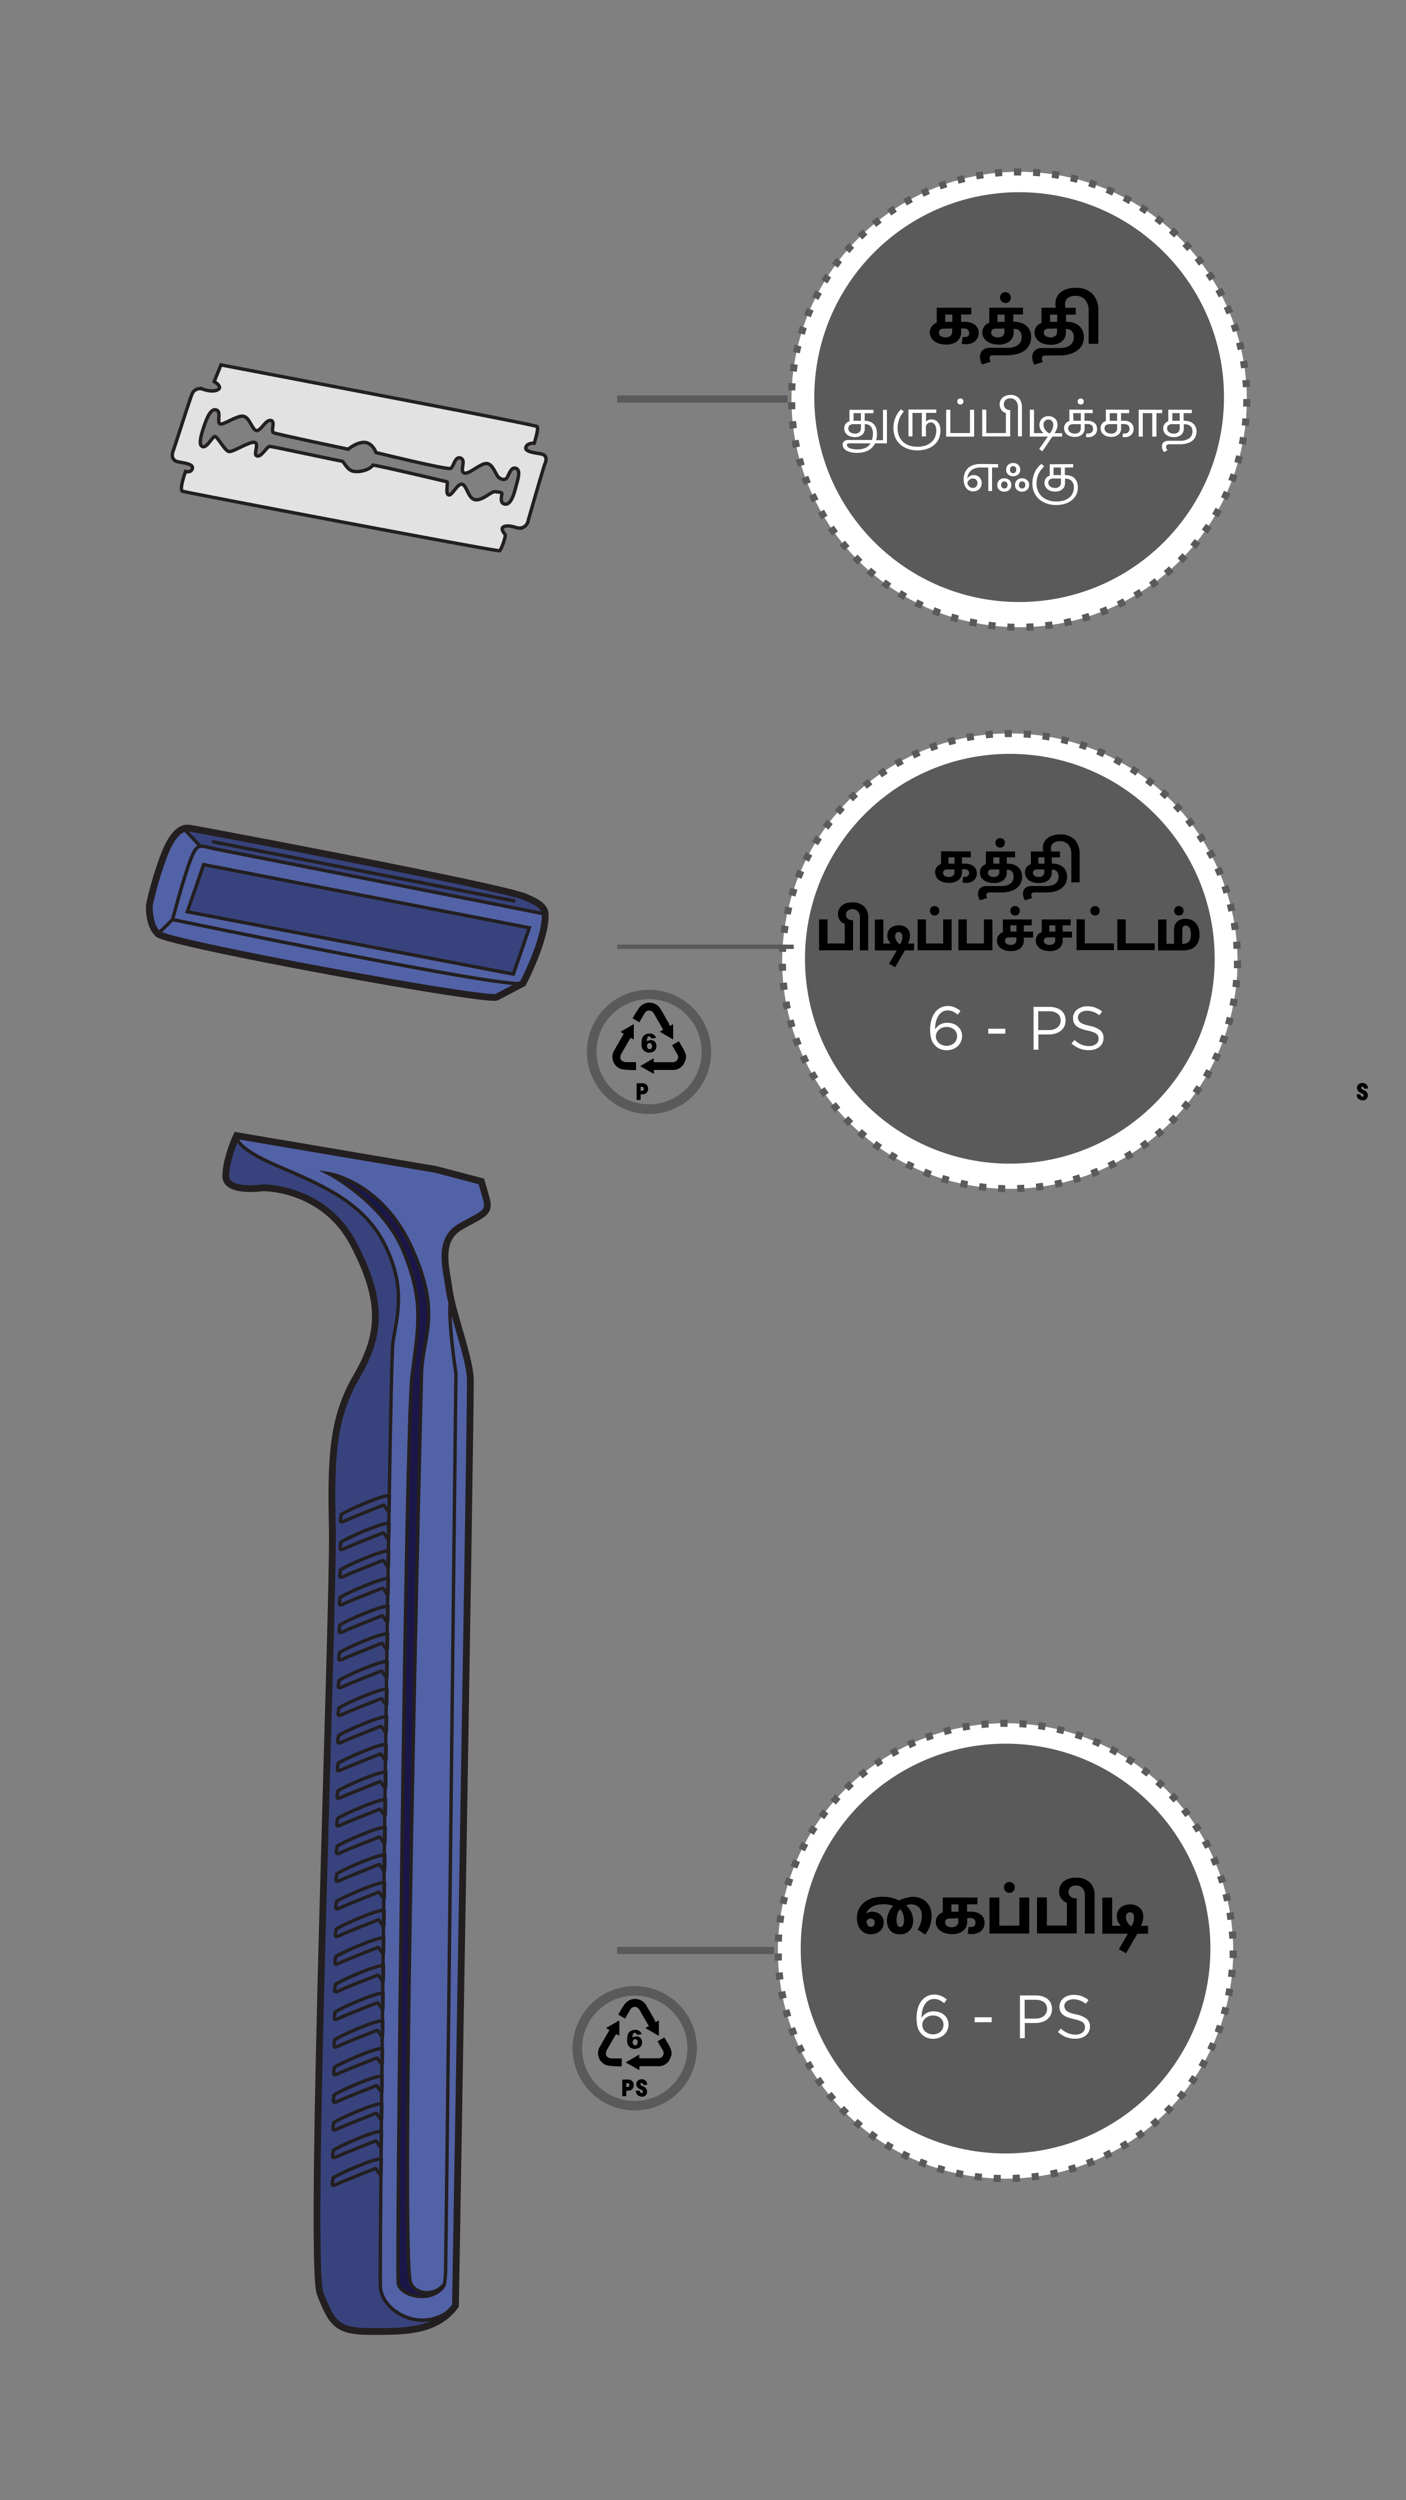 <svg xmlns="http://www.w3.org/2000/svg" viewBox="0 0 414 736"><rect x="0" y="0" width="414" height="736" fill="#808080" stroke="none"/><defs><style>.cls-1{fill:#e2e2e2;}.cls-2,.cls-5{fill:none;stroke:#231f20;stroke-miterlimit:10;}.cls-3{fill:#5262a6;}.cls-4{fill:#38437d;}.cls-5{stroke-width:2px;}.cls-6{fill:#1b1648;}.cls-7{fill:#81b14e;}.cls-8{fill:#fff;}.cls-9{fill:#5a5a5a;}</style></defs><title>2.component-mobile version-57</title><g id="B:_57_58_59_60_61_62_63_64" data-name="B: 57,58,59,60,61,62,63,64"><g id="_57_blade" data-name="57 blade"><path class="cls-1" d="M148.73,157.45c-.21-.5-1.74-2-.24-2.48s3.33.38,4,.44a2.57,2.57,0,0,0,3-2.15c.65-2.26,4.59-16,4.95-16.76s.8-2.55-1.2-2.89-4.9-.66-4.41-2,2.44-1.13,2.44-1.13,1.39-4.31.88-4.91S67.85,108,65.07,107.41l-2,4.91s2.7,1.56,1,2.44-4.63-.3-4.63-.3A2.51,2.51,0,0,0,56.54,116c-.84,2.09-5.13,15.66-5.52,16.64s-.67,2.85,1.37,3.29,4.63.65,4.25,2-2,.84-2,.84-2,5.48-.88,5.85,92.85,17.86,93.36,17.5S148.93,157.94,148.73,157.45Zm0-9c-1.84-.29-.67-2.88-.94-3.23s-1-.27-2-.44-3.65,2.68-5.77,2.39-2.52-4.21-3.86-4.58-2.94,3.43-4,3.16-.12-3.8-.48-3.88-19.76-4.71-21.83-4.91c-.8,1.27-3.47,2.15-5.58,1.85s-3-3-3.49-3-20.29-4.28-21.24-4.35-2.31,3.06-3.73,2.83.65-3.54-.73-4-6.47,2.92-7.62,2.69-3.18-4.16-4-4.43-2.33,3.3-3.64,3-.92-2.54.47-6.5,2.53-4.78,3.69-4.21,0,3.5.83,4,5-2.56,6.88-2.27,2.61,4.06,3.87,4.23,2.65-3.19,4.18-3,0,3.16.84,3.62,22,4.86,22,4.86,2.57-2.11,4.86-2,3.34,3,3.34,3,20.92,5.13,21.92,4.67,1.23-3.73,3-3.05-.42,3.79,1,4.37,4.77-2.91,6.68-2.77,2.63,3.47,3.57,4.14,1.93.82,2.47-.1,1.11-3.05,2.47-2.66c1.65.48.64,3.47.13,5.43S150.55,148.75,148.71,148.47Z"/><path class="cls-2" d="M65.07,107.41l-2,4.91s2.7,1.56,1,2.44-4.63-.3-4.63-.3A2.51,2.51,0,0,0,56.54,116c-.84,2.09-5.13,15.66-5.52,16.64s-.67,2.85,1.37,3.29,4.63.65,4.25,2-2,.84-2,.84-2,5.48-.88,5.85,92.85,17.86,93.36,17.5,1.84-4.18,1.64-4.67-1.74-2-.24-2.48,3.33.38,4,.44a2.57,2.57,0,0,0,3-2.15c.65-2.26,4.59-16,4.95-16.76s.8-2.55-1.2-2.89-4.9-.66-4.41-2,2.44-1.13,2.44-1.13,1.39-4.31.88-4.91S67.85,108,65.07,107.41Z"/><path class="cls-2" d="M151.84,137.83c-1.36-.39-1.93,1.73-2.47,2.66s-1.53.77-2.47.1-1.66-4-3.57-4.14-5.27,3.36-6.68,2.77.74-3.69-1-4.37-2,2.6-3,3.05-21.92-4.67-21.92-4.67-1-2.86-3.34-3-4.86,2-4.86,2-21.13-4.4-22-4.86.69-3.44-.84-3.62-2.91,3.19-4.18,3-2-3.94-3.87-4.23-6,2.74-6.88,2.27.33-3.4-.83-4-2.31.25-3.69,4.21-1.77,6.22-.47,6.5,2.87-3.29,3.64-3,2.8,4.21,4,4.43,6.23-3.16,7.62-2.69-.68,3.79.73,4,2.77-2.9,3.73-2.83,20.71,4.34,21.24,4.35,1.38,2.7,3.49,3,4.78-.58,5.58-1.85c2.07.2,21.46,4.82,21.83,4.91s-.56,3.61.48,3.88,2.63-3.54,4-3.16,1.73,4.3,3.86,4.58,4.78-2.56,5.77-2.39,1.76.09,2,.44-.9,2.94.94,3.23,2.75-3.25,3.26-5.21S153.49,138.31,151.84,137.83Z"/></g><g id="_57_blade_holder" data-name="57 blade holder"><path class="cls-3" d="M154.79,264.11c-6.36-3-96.77-20-98.93-20.31s-5.22.95-8.2,9.75A100.64,100.64,0,0,0,44,266.34s-.47,5.69,2.52,8.56,97,20.06,99.73,18.63l7.74-4.07s6.77-12.83,6.54-20.38C160.45,266.21,156.19,264.78,154.79,264.11Z"/><path class="cls-4" d="M54.84,243.48,58.9,249l101.64,20s-.89-3.88-11.55-6.65C141.7,260.53,54.84,243.48,54.84,243.48Z"/><polygon class="cls-4" points="59.96 254.52 55.15 268.4 151.16 286.75 155.86 273.11 59.96 254.52"/><path class="cls-5" d="M154.79,264.11c-6.36-3-96.77-20-98.93-20.31s-5.22.95-8.2,9.75A100.64,100.64,0,0,0,44,266.34s-.47,5.69,2.52,8.56,97,20.06,99.73,18.63l7.74-4.07s6.77-12.83,6.54-20.38C160.45,266.21,156.19,264.78,154.79,264.11Z"/><line class="cls-2" x1="53.7" y1="243.45" x2="58.9" y2="249.04"/><path class="cls-2" d="M154,289.46c-5.25,1.69-103.19-18.77-103.19-18.77s3.14-12.05,5.42-17.92c2-5,2.67-3.73,7-2.9l97.34,19.21"/><line class="cls-2" x1="50.81" y1="270.69" x2="46.53" y2="274.9"/><polygon class="cls-2" points="59.96 254.52 55.15 268.4 151.16 286.75 155.86 273.11 59.96 254.52"/><line class="cls-2" x1="62.46" y1="247.75" x2="151.74" y2="265.27"/></g><g id="_57_handle" data-name="57 handle"><path class="cls-3" d="M69.44,334.2s-3.11,6.68-3.18,11.83,11,3.5,11,3.5S95,349.32,103.75,366s8.28,26.64,1.06,39-7.69,23.85-7.21,45.1S90.51,666,94,675s5.07,11.15,14.84,11.17,19.16.23,25-7.58c0,0,4.57-266.46,4.39-272.72s-5.24-19.36-6.21-26.2-3.49-14.87,3.36-18.77,8.8-3.89,7.44-8.59l-1.36-4.69L128,344.1Z"/><path class="cls-4" d="M69.66,334.3s-1.39,3.13,11.77,8.8,25.71,10.71,32,23.55,3.34,21.07,2.26,28.65S111.63,665.84,112,673.18s12.89,14.72,22.12,5.53h0c-5.88,7.81-15.26,7.6-25,7.58s-11.33-2.17-14.84-11.17,4.08-203.7,3.59-224.95,0-32.71,7.21-45.09,7.7-22.39-1.06-39-26.53-16.42-26.53-16.42-11,1.66-11-3.5S69.66,334.3,69.66,334.3Z"/><path class="cls-6" d="M130.83,672.39c-2.62,3.57-8.4,3.36-9.93-.33-3.24-7.82,2.93-256.35,3.21-267.56s6-17.32-2.8-37-24.57-22-24.57-22,16.14,8.31,22.12,23,4.37,21.51,2.48,36.46-4.61,263.44-4.08,267.18,9.4,6,13.22,1.1Z"/><path class="cls-5" d="M69.66,334.3s-3.11,6.68-3.18,11.84,11,3.5,11,3.5,17.76-.22,26.53,16.42,8.28,26.63,1.06,39-7.69,23.85-7.21,45.09-7.09,216-3.59,225,5.07,11.16,14.84,11.17,19.16.23,25-7.58c0,0,4.57-266.46,4.39-272.71s-5.24-19.37-6.21-26.21-3.49-14.86,3.36-18.76,8.8-3.9,7.44-8.59l-1.36-4.7-13.48-3.54Z"/><path class="cls-2" d="M69.66,334.3s-1.39,3.13,11.77,8.8,25.71,10.71,32,23.55,3.34,21.07,2.26,28.65S111.63,665.84,112,673.18s12.89,14.72,22.12,5.53"/><path class="cls-2" d="M132.71,382.08c-1,6,1.54,22.2,1.54,22.2s-2.91,260-3.05,264.4-.72,4.51-.72,4.51c-3.82,4.94-12.69,2.64-13.22-1.1s2.18-252.23,4.08-267.18,3.51-21.76-2.48-36.46-22.12-23-22.12-23,15.74,2.35,24.57,22,3.08,25.81,2.8,37-6.45,259.74-3.21,267.56c1.53,3.69,7.31,3.9,9.93.33"/><path class="cls-2" d="M114.64,440.35c-1.48-.6-13.07,4.53-14.17,5.51-.12,1.49-.8,2.78,1.08,1.84s11-4.45,11.35-4.62,1.65,2.73,1.67,1.53S114.64,440.35,114.64,440.35Z"/><path class="cls-2" d="M114.54,448.49c-1.48-.6-13.07,4.53-14.18,5.51-.11,1.49-.79,2.77,1.09,1.84s11-4.45,11.35-4.62,1.65,2.73,1.67,1.53S114.54,448.49,114.54,448.49Z"/><path class="cls-2" d="M114.44,456.62c-1.48-.6-13.07,4.53-14.18,5.51-.11,1.5-.79,2.78,1.09,1.85s11-4.46,11.35-4.63,1.65,2.74,1.67,1.54S114.44,456.62,114.44,456.62Z"/><path class="cls-2" d="M114.34,464.76c-1.48-.6-13.07,4.53-14.18,5.51-.11,1.49-.79,2.78,1.09,1.84s11-4.45,11.35-4.62,1.65,2.73,1.67,1.53S114.34,464.76,114.34,464.76Z"/><path class="cls-2" d="M114.24,472.9c-1.48-.61-13.07,4.53-14.18,5.51-.11,1.49-.79,2.77,1.09,1.84s11-4.46,11.35-4.63,1.65,2.74,1.67,1.54S114.24,472.9,114.24,472.9Z"/><path class="cls-2" d="M114.14,481c-1.48-.6-13.07,4.53-14.18,5.51-.11,1.49-.79,2.78,1.09,1.84s11-4.45,11.35-4.62,1.65,2.73,1.67,1.54S114.14,481,114.14,481Z"/><path class="cls-2" d="M114,489.17c-1.48-.6-13.07,4.53-14.18,5.51-.11,1.49-.79,2.78,1.09,1.84s11-4.45,11.35-4.62,1.65,2.73,1.67,1.53S114,489.17,114,489.17Z"/><path class="cls-2" d="M113.94,497.31c-1.48-.61-13.07,4.53-14.18,5.51-.11,1.49-.79,2.77,1.09,1.84s11-4.46,11.35-4.63,1.65,2.74,1.67,1.54S113.94,497.31,113.94,497.31Z"/><path class="cls-2" d="M113.84,505.44c-1.48-.6-13.07,4.53-14.18,5.51-.11,1.49-.79,2.78,1.09,1.84s11-4.45,11.35-4.62,1.65,2.73,1.67,1.53S113.84,505.44,113.84,505.44Z"/><path class="cls-2" d="M113.73,513.58c-1.47-.6-13.06,4.53-14.17,5.51-.11,1.49-.79,2.78,1.09,1.84s11-4.45,11.35-4.62,1.65,2.73,1.66,1.53S113.73,513.58,113.73,513.58Z"/><path class="cls-2" d="M113.63,521.71c-1.47-.6-13.06,4.53-14.17,5.52-.11,1.49-.79,2.77,1.09,1.84s11-4.46,11.34-4.63,1.66,2.74,1.67,1.54S113.63,521.71,113.63,521.71Z"/><path class="cls-2" d="M113.53,529.85c-1.47-.6-13.07,4.53-14.17,5.51-.11,1.49-.79,2.78,1.09,1.84s11-4.45,11.34-4.62,1.65,2.73,1.67,1.53S113.53,529.85,113.53,529.85Z"/><path class="cls-2" d="M113.43,538c-1.47-.6-13.07,4.53-14.17,5.51-.11,1.49-.8,2.77,1.08,1.84s11-4.45,11.35-4.62,1.65,2.73,1.67,1.53S113.43,538,113.43,538Z"/><path class="cls-2" d="M113.33,546.12c-1.47-.6-13.07,4.53-14.17,5.51-.11,1.5-.8,2.78,1.08,1.85s11-4.46,11.35-4.63,1.65,2.74,1.67,1.54S113.33,546.12,113.33,546.12Z"/><path class="cls-2" d="M113.23,554.26c-1.47-.6-13.07,4.53-14.17,5.51-.11,1.49-.8,2.78,1.08,1.84s11-4.45,11.35-4.62,1.65,2.73,1.67,1.53S113.23,554.26,113.23,554.26Z"/><path class="cls-2" d="M113.13,562.4c-1.48-.61-13.07,4.53-14.17,5.51-.11,1.49-.8,2.77,1.08,1.84s11-4.46,11.35-4.63,1.65,2.74,1.67,1.54S113.13,562.4,113.13,562.4Z"/><path class="cls-2" d="M113,570.53c-1.48-.6-13.07,4.53-14.17,5.51-.11,1.49-.8,2.78,1.08,1.84s11-4.45,11.35-4.62,1.65,2.73,1.67,1.54S113,570.53,113,570.53Z"/><path class="cls-2" d="M112.93,578.67c-1.48-.6-13.07,4.53-14.17,5.51-.11,1.49-.8,2.78,1.08,1.84s11-4.45,11.35-4.62,1.65,2.73,1.67,1.53S112.93,578.67,112.93,578.67Z"/><path class="cls-2" d="M112.83,586.81c-1.48-.61-13.07,4.53-14.17,5.51-.11,1.49-.8,2.77,1.08,1.84s11-4.46,11.35-4.63,1.65,2.74,1.67,1.54S112.83,586.81,112.83,586.81Z"/><path class="cls-2" d="M112.73,594.94c-1.48-.6-13.07,4.53-14.17,5.51-.11,1.49-.8,2.78,1.08,1.84s11-4.45,11.35-4.62,1.65,2.73,1.67,1.53S112.73,594.94,112.73,594.94Z"/><path class="cls-2" d="M112.63,603.08c-1.48-.6-13.07,4.53-14.17,5.51-.11,1.49-.8,2.78,1.08,1.84s11-4.45,11.35-4.62,1.65,2.73,1.67,1.53S112.63,603.08,112.63,603.08Z"/><path class="cls-2" d="M112.53,611.21c-1.48-.6-13.07,4.53-14.17,5.52-.11,1.49-.8,2.77,1.08,1.84s11-4.46,11.35-4.63,1.65,2.74,1.67,1.54S112.53,611.21,112.53,611.21Z"/><path class="cls-2" d="M112.43,619.35c-1.48-.6-13.07,4.53-14.17,5.51-.11,1.49-.8,2.78,1.08,1.84s11-4.45,11.35-4.62,1.65,2.73,1.67,1.53S112.43,619.35,112.43,619.35Z"/><path class="cls-2" d="M112.33,627.49c-1.48-.6-13.07,4.53-14.17,5.51-.12,1.49-.8,2.77,1.08,1.84s11-4.45,11.35-4.62,1.65,2.73,1.67,1.53S112.33,627.49,112.33,627.49Z"/><path class="cls-2" d="M112.23,635.62c-1.48-.6-13.07,4.53-14.17,5.51-.12,1.5-.8,2.78,1.08,1.85s11-4.46,11.35-4.63,1.65,2.74,1.67,1.54S112.23,635.62,112.23,635.62Z"/></g><circle class="cls-7" cx="296.09" cy="574.3" r="67.03"/><circle class="cls-8" cx="296.09" cy="574.3" r="67.03"/><path class="cls-9" d="M362.06,574.17v.13c0,.7,0,1.39,0,2.08l2.1.06c0-.71,0-1.42,0-2.14v-.13Zm-.24-5.52q.09,1,.15,2.07l2.09-.11c0-.72-.08-1.43-.14-2.14l-2.1.18Zm-.69-5.48c.11.68.22,1.36.31,2.05l2.08-.29c-.1-.7-.2-1.41-.32-2.11l-2.07.35Zm-1.16-5.4c.17.67.34,1.34.49,2l2.05-.46c-.16-.69-.33-1.39-.5-2.07l-2,.52Zm-1.6-5.29c.23.66.44,1.31.65,2l2-.63c-.22-.68-.44-1.36-.68-2l-2,.7Zm-2-5.12c.28.63.55,1.26.81,1.9l1.94-.8c-.27-.66-.55-1.31-.84-2l-1.91.86Zm-2.47-4.93c.34.6.66,1.21,1,1.82l1.86-1c-.32-.63-.65-1.26-1-1.88l-1.84,1ZM351,537.71c.39.58.76,1.16,1.13,1.74l1.78-1.11c-.38-.6-.76-1.2-1.16-1.79Zm-3.25-4.45c.43.54.85,1.08,1.26,1.64l1.69-1.26c-.43-.57-.86-1.14-1.31-1.69l-1.64,1.31Zm-3.62-4.18c.48.5.94,1,1.4,1.53l1.57-1.39c-.47-.53-.95-1.06-1.44-1.58l-1.53,1.44Zm-3.95-3.86c.52.46,1,.93,1.52,1.41l1.45-1.52c-.51-.49-1-1-1.56-1.45l-1.41,1.56Zm-4.26-3.52c.55.42,1.1.84,1.63,1.28l1.32-1.63q-.83-.68-1.68-1.32Zm-4.54-3.15,1.73,1.13,1.18-1.73c-.59-.4-1.18-.8-1.79-1.18l-1.12,1.78Zm-4.79-2.77c.61.32,1.22.65,1.82,1l1-1.83c-.62-.35-1.25-.69-1.88-1l-1,1.86Zm-5-2.35,1.9.83.87-1.91-2-.86-.81,1.94Zm-5.2-1.92c.67.21,1.32.43,2,.67l.71-2c-.67-.24-1.35-.47-2-.69l-.65,2ZM311.05,510l2,.5.54-2q-1-.27-2.07-.51Zm-5.43-1c.69.1,1.37.21,2.05.33l.36-2.06c-.7-.13-1.4-.24-2.11-.35l-.3,2.08Zm-5.49-.56c.69,0,1.38.1,2.06.16l.2-2.09c-.71-.07-1.42-.12-2.14-.17l-.12,2.1Zm-5.53-.1c.5,0,1,0,1.49,0h.59v-2.1h-.6c-.51,0-1,0-1.53,0l0,2.1Zm-5.51.35c.68-.08,1.37-.14,2.06-.19l-.15-2.09c-.72.05-1.42.11-2.13.19Zm-5.47.8,2.05-.35-.33-2.08-2.11.37.39,2.06Zm-5.37,1.27c.66-.19,1.33-.36,2-.53l-.5-2c-.69.17-1.38.36-2.07.55ZM273,512.48q1-.36,1.95-.69l-.67-2-2,.71.74,2Zm-5.08,2.15c.62-.3,1.25-.58,1.88-.86l-.84-1.92c-.65.28-1.3.57-1.94.88l.9,1.9ZM263,517.19c.59-.35,1.2-.68,1.8-1l-1-1.85c-.63.34-1.25.69-1.86,1l1.05,1.82Zm-4.65,3c.56-.4,1.13-.78,1.71-1.16L259,517.24l-1.77,1.19,1.21,1.73ZM254,523.5c.53-.44,1.07-.87,1.62-1.3l-1.29-1.65c-.56.43-1.12.88-1.67,1.33L254,523.5Zm-4.1,3.7,1.5-1.43L250,524.23c-.52.48-1,1-1.55,1.47Zm-3.78,4c.45-.52.91-1,1.38-1.55l-1.55-1.42c-.48.53-.95,1.06-1.42,1.6l1.59,1.37Zm-3.43,4.33c.4-.56.82-1.11,1.24-1.66l-1.66-1.28c-.43.56-.86,1.13-1.28,1.71Zm-3.06,4.61c.36-.59.72-1.18,1.1-1.76L239,537.27c-.39.6-.77,1.2-1.14,1.81l1.8,1.09ZM237,545c.31-.62.63-1.24,1-1.85l-1.85-1c-.33.63-.66,1.26-1,1.9L237,545Zm-2.25,5.05c.26-.64.52-1.28.8-1.92l-1.93-.83c-.28.66-.56,1.32-.82,2l1.95.77Zm-1.81,5.24c.2-.67.41-1.33.63-2l-2-.66c-.23.67-.45,1.36-.65,2l2,.61Zm-1.37,5.35c.15-.68.3-1.35.46-2l-2-.5c-.17.69-.32,1.39-.47,2.09l2.05.43Zm-.9,5.45c.08-.69.18-1.37.28-2.06l-2.07-.32c-.11.7-.21,1.41-.3,2.12Zm-.45,5.5c0-.69.06-1.38.11-2.07l-2.09-.15c-.05.71-.09,1.42-.12,2.14l2.1.08Zm0,5.53c0-.69,0-1.38,0-2.07l-2.1,0c0,.71,0,1.43,0,2.13l2.1-.08Zm.46,5.5c-.08-.68-.16-1.37-.22-2.06l-2.09.2c.06.71.14,1.42.23,2.12l2.08-.26Zm.92,5.45c-.14-.68-.27-1.35-.4-2l-2.06.38c.12.7.26,1.4.41,2.09Zm1.38,5.35c-.2-.66-.39-1.33-.57-2l-2,.55c.19.69.38,1.37.59,2l2-.6Zm1.82,5.21c-.26-.64-.5-1.29-.74-1.94l-2,.72c.24.67.49,1.34.76,2Zm2.25,5c-.31-.61-.61-1.23-.89-1.86l-1.91.88c.29.64.6,1.28.92,1.92l1.88-.94Zm2.66,4.83c-.36-.59-.7-1.18-1-1.78l-1.83,1c.35.62.71,1.24,1.08,1.84l1.79-1.09Zm3.06,4.6c-.4-.56-.8-1.13-1.19-1.7l-1.74,1.19,1.23,1.74Zm3.44,4.32c-.46-.52-.9-1-1.33-1.59l-1.63,1.32c.44.56.9,1.1,1.37,1.64Zm3.78,4c-.49-.48-1-1-1.46-1.47L247,621.44c.49.51,1,1,1.5,1.52l1.47-1.51Zm4.11,3.7c-.54-.44-1.06-.89-1.58-1.34l-1.39,1.57c.54.47,1.08.94,1.63,1.39l1.34-1.62Zm4.4,3.35-1.69-1.21L255.51,629c.57.43,1.15.84,1.74,1.25l1.2-1.72Zm4.67,3c-.6-.34-1.2-.7-1.78-1.06l-1.11,1.78c.6.38,1.22.74,1.83,1.1l1.06-1.82ZM268,634c-.63-.3-1.25-.6-1.87-.92L265.2,635c.63.32,1.28.63,1.92.94l.9-1.9Zm5.1,2.14c-.65-.24-1.29-.49-1.94-.75l-.79,1.94c.66.27,1.33.53,2,.78l.73-2Zm5.26,1.71c-.66-.19-1.33-.38-2-.59l-.63,2c.68.21,1.36.41,2.05.6l.56-2Zm5.38,1.25c-.68-.13-1.35-.27-2-.42l-.45,2c.69.16,1.39.3,2.09.43l.39-2.06Zm5.47.8c-.69-.07-1.38-.16-2.06-.25l-.28,2.08c.7.1,1.41.18,2.12.26l.22-2.09Zm5.51.34c-.69,0-1.38,0-2.07-.08l-.11,2.1c.71,0,1.43.06,2.14.08l0-2.1Zm5.53-.12-2.07.1.06,2.09c.72,0,1.43-.05,2.14-.1l-.13-2.09Zm5.49-.57c-.68.1-1.36.18-2.05.26l.24,2.09c.71-.08,1.41-.17,2.12-.28l-.31-2.08Zm5.43-1c-.67.16-1.35.31-2,.44l.42,2.06c.7-.14,1.39-.29,2.09-.45l-.48-2.05Zm5.32-1.48-2,.61.58,2c.69-.19,1.37-.4,2.05-.62l-.65-2Zm5.17-1.93c-.64.27-1.27.53-1.92.77l.76,2c.66-.25,1.32-.52,2-.79l-.81-1.94Zm5-2.35c-.61.32-1.22.63-1.84.93l.91,1.89c.64-.31,1.28-.63,1.91-1l-1-1.86Zm4.78-2.76c-.58.37-1.17.73-1.76,1.08l1.07,1.81c.61-.37,1.22-.74,1.82-1.12Zm4.53-3.15-1.67,1.22,1.22,1.71c.58-.41,1.15-.83,1.72-1.26L336,626.87Zm4.25-3.53c-.51.47-1,.92-1.56,1.37l1.36,1.6c.54-.46,1.08-.93,1.61-1.41l-1.41-1.56Zm3.95-3.86c-.47.5-.95,1-1.44,1.49l1.48,1.48c.51-.5,1-1,1.49-1.53l-1.53-1.44Zm3.61-4.18c-.43.54-.86,1.07-1.31,1.6l1.6,1.36c.46-.55.91-1.1,1.36-1.66Zm3.26-4.47-1.18,1.71,1.71,1.21c.42-.58.82-1.16,1.22-1.76Zm2.87-4.73c-.34.61-.68,1.21-1,1.8l1.8,1.07c.37-.61.72-1.23,1.07-1.86l-1.84-1Zm2.46-5c-.28.63-.57,1.26-.87,1.88l1.89.91c.31-.64.61-1.29.9-1.94l-1.92-.85Zm2-5.15c-.23.65-.46,1.3-.71,2l2,.75c.25-.66.5-1.33.74-2l-2-.69Zm1.6-5.29c-.18.67-.36,1.34-.55,2l2,.58c.2-.68.38-1.37.56-2.06l-2-.52Zm1.14-5.4c-.12.68-.24,1.36-.38,2l2.06.42c.14-.7.27-1.4.39-2.11l-2.07-.34Zm.68-5.49c-.05.69-.12,1.38-.2,2.07l2.09.24q.12-1.07.21-2.13l-2.1-.18Z"/><circle class="cls-9" cx="296.09" cy="573.6" r="60.32"/><polyline class="cls-9" points="181.72 575.21 227.92 575.21 227.92 573.11 181.72 573.11"/><path d="M197.74,604.83a10.31,10.31,0,0,1-.74,1.77,3.7,3.7,0,0,1-3.28,1.63h-5.43c0,.37,0,.71-.06,1.14l-4-2.26,4-2.32v1.11a4.3,4.3,0,0,0,.46,0h5a1.54,1.54,0,0,0,1.41-2.45c-.47-.83-1-1.66-1.47-2.55l2-1.16c.72,1.45,1.8,2.66,2.09,4.27Z"/><path d="M188.63,617.18c-1.08-.43-1.36-.78-1.38-1.76h1.12c0,.15,0,.34.13.45a.93.93,0,0,0,.5.26.41.41,0,0,0,.3-.24.75.75,0,0,0-.15-.54,3.86,3.86,0,0,0-.73-.38,1.6,1.6,0,0,1-1.06-1.3,1.3,1.3,0,0,1,.63-1.33,1.79,1.79,0,0,1,1.9,0,1.35,1.35,0,0,1,.62,1.4h-1.08a1,1,0,0,0-.13-.35.8.8,0,0,0-.42-.27.41.41,0,0,0-.31.25.67.67,0,0,0,.17.47,2.36,2.36,0,0,0,.63.33,1.64,1.64,0,0,1,1.17,1.58,1.45,1.45,0,0,1-1.14,1.44Z"/><path d="M193,595.28l1-.54v4.57L190.05,597l1-.6-2.36-4.09c-.15-.26-.29-.52-.45-.77a1.51,1.51,0,0,0-2.64,0c-.53.87-1,1.75-1.56,2.67l-2-1.17c.66-1.08,1.22-2.2,2-3.18a3.8,3.8,0,0,1,6.25.46c.87,1.44,1.68,2.91,2.52,4.37C192.82,594.9,192.92,595.06,193,595.28Z"/><path d="M183.07,605.94v1.92c0,.09,0,.18,0,.42a25.16,25.16,0,0,1-4.19-.26,3.73,3.73,0,0,1-2.24-5.55c.91-1.61,1.85-3.2,2.8-4.85l-1-.62,3.93-2.26v4.54l-.95-.51c-.09.16-.19.31-.28.46-.8,1.38-1.6,2.75-2.39,4.13s-.15,2.58,1.48,2.58Z"/><path d="M189,598.8l-1,.14a.51.51,0,0,1-.62-.26.53.53,0,0,0-1,.15,6.77,6.77,0,0,0-.25.93,5.38,5.38,0,0,1,1.41-.32,1.63,1.63,0,0,1,1.51,1.73,1.76,1.76,0,0,1-1.57,1.89,2.21,2.21,0,0,1-2.81-2.34,7,7,0,0,1,.16-1.7,2,2,0,0,1,1.93-1.46,1.85,1.85,0,0,1,2.08,1A1.63,1.63,0,0,1,189,598.8Zm-1.24,2.45a.84.84,0,0,0-.72-1,.82.82,0,0,0-.75.92.84.84,0,0,0,.79.94C187.44,602.15,187.72,601.77,187.72,601.25Z"/><path d="M184.41,615.45v1.61h-1.18v-4.88a20.8,20.8,0,0,1,2.09,0,1.55,1.55,0,0,1,1.27,1.7,1.47,1.47,0,0,1-1.38,1.52C185,615.44,184.74,615.44,184.41,615.45Zm0-2.24v1.16c.74,0,.94-.08.93-.55S185.15,613.16,184.45,613.21Z"/><path class="cls-9" d="M203.8,602.92h-1.4A15.5,15.5,0,1,1,197.86,592a15.42,15.42,0,0,1,4.54,10.95h2.8a18.3,18.3,0,1,0-18.29,18.3,18.29,18.29,0,0,0,18.29-18.3Z"/><circle class="cls-7" cx="300.09" cy="117.6" r="67.03"/><circle class="cls-8" cx="300.09" cy="117.6" r="67.03"/><path class="cls-9" d="M366.06,117.47v.13c0,.7,0,1.39,0,2.08l2.1.06c0-.71,0-1.42,0-2.14v-.13Zm-.24-5.52q.09,1,.15,2.07l2.09-.11c0-.72-.08-1.43-.14-2.14l-2.1.18Zm-.69-5.48c.11.68.22,1.36.31,2l2.08-.29c-.1-.7-.2-1.41-.32-2.11l-2.07.35Zm-1.16-5.4c.17.67.34,1.34.49,2l2.05-.46c-.16-.69-.33-1.39-.5-2.07l-2,.52Zm-1.6-5.29c.23.66.44,1.31.65,2l2-.63c-.22-.68-.44-1.36-.68-2l-2,.7Zm-2-5.12c.28.63.55,1.26.81,1.9l1.94-.8c-.27-.66-.55-1.31-.84-2l-1.91.86Zm-2.47-4.93c.34.6.66,1.21,1,1.82l1.86-1c-.32-.63-.65-1.26-1-1.88l-1.84,1ZM355,81c.39.58.76,1.16,1.13,1.74l1.78-1.11c-.38-.6-.76-1.2-1.16-1.79Zm-3.25-4.45c.43.54.85,1.08,1.26,1.64l1.69-1.26c-.43-.57-.86-1.14-1.31-1.69l-1.64,1.31Zm-3.62-4.18c.48.5.94,1,1.4,1.53l1.57-1.39c-.47-.53-.95-1.06-1.44-1.58l-1.53,1.44Zm-3.95-3.86c.52.46,1,.93,1.52,1.41l1.45-1.52c-.51-.49-1-1-1.56-1.45l-1.41,1.56ZM339.91,65c.55.42,1.1.84,1.63,1.28l1.32-1.63q-.83-.68-1.68-1.32Zm-4.54-3.15L337.1,63l1.18-1.73c-.59-.4-1.18-.8-1.79-1.18l-1.12,1.78Zm-4.79-2.77c.61.32,1.22.65,1.82,1l1-1.83c-.62-.35-1.25-.69-1.88-1l-1,1.86Zm-5-2.35,1.9.83.87-1.91-2-.86-.81,1.94Zm-5.2-1.92c.67.21,1.32.43,2,.67l.71-2c-.67-.24-1.35-.47-2-.69l-.65,2Zm-5.32-1.48,2,.5.54-2q-1-.27-2.07-.51Zm-5.43-1c.69.1,1.37.21,2.05.33l.36-2.06c-.7-.13-1.4-.24-2.11-.35l-.3,2.08Zm-5.49-.56c.69,0,1.38.1,2.06.16l.2-2.09c-.71-.07-1.42-.12-2.14-.17l-.12,2.1Zm-5.53-.1c.5,0,1,0,1.49,0h.59v-2.1h-.6c-.51,0-1,0-1.53,0l0,2.1Zm-5.51.35c.68-.08,1.37-.14,2.06-.19L295,49.72c-.72.05-1.42.11-2.13.19Zm-5.47.8,2.05-.35-.33-2.08-2.11.37.39,2.06Zm-5.37,1.27c.66-.19,1.33-.36,2-.53l-.5-2c-.69.17-1.38.36-2.07.55ZM277,55.78q1-.36,1.95-.69l-.67-2-2,.71.74,2Zm-5.08,2.15c.62-.3,1.25-.58,1.88-.86L273,55.15c-.65.28-1.3.57-1.94.88l.9,1.9ZM267,60.49c.59-.35,1.2-.68,1.8-1l-1-1.85c-.63.34-1.25.69-1.86,1L267,60.49Zm-4.65,3c.56-.4,1.13-.78,1.71-1.16L263,60.54l-1.77,1.19,1.21,1.73ZM258,66.8c.53-.44,1.07-.87,1.62-1.3l-1.29-1.65c-.56.43-1.12.88-1.67,1.33L258,66.8Zm-4.1,3.7,1.5-1.43L254,67.53c-.52.48-1,1-1.55,1.47Zm-3.78,4c.45-.52.91-1,1.38-1.55l-1.55-1.42c-.48.53-.95,1.06-1.42,1.6l1.59,1.37Zm-3.43,4.33c.4-.56.82-1.11,1.24-1.66l-1.66-1.28c-.43.56-.86,1.13-1.28,1.71Zm-3.06,4.61c.36-.59.72-1.18,1.1-1.76L243,80.57c-.39.6-.77,1.2-1.14,1.81l1.8,1.09ZM241,88.32c.31-.62.63-1.24,1-1.85l-1.85-1c-.33.63-.66,1.26-1,1.9l1.88.94Zm-2.25,5.05c.26-.64.52-1.28.8-1.92l-1.93-.83c-.28.66-.56,1.32-.82,2l1.95.77Zm-1.81,5.24c.2-.67.41-1.33.63-2l-2-.66c-.23.67-.45,1.36-.65,2l2,.61ZM235.52,104c.15-.68.3-1.35.46-2l-2-.5c-.17.69-.32,1.39-.47,2.09l2.05.43Zm-.9,5.45c.08-.69.18-1.37.28-2.06l-2.07-.32c-.11.7-.21,1.41-.3,2.12Zm-.45,5.5c0-.69.06-1.38.11-2.07l-2.09-.15c-.05.71-.09,1.42-.12,2.14l2.1.08Zm0,5.53c0-.69,0-1.38,0-2.07l-2.1,0c0,.71,0,1.43,0,2.13l2.1-.08Zm.46,5.5c-.08-.68-.16-1.37-.22-2.06l-2.09.2c.06.71.14,1.42.23,2.12l2.08-.26Zm.92,5.45c-.14-.68-.27-1.35-.4-2l-2.06.38c.12.7.26,1.4.41,2.09Zm1.38,5.35c-.2-.66-.39-1.33-.57-2l-2,.55c.19.69.38,1.37.59,2.05l2-.6Zm1.82,5.21c-.26-.64-.5-1.29-.74-1.94l-2,.72c.24.67.49,1.34.76,2Zm2.25,5c-.31-.61-.61-1.23-.89-1.86l-1.91.88c.29.64.6,1.28.92,1.92L241,147Zm2.66,4.83c-.36-.59-.7-1.18-1-1.78l-1.83,1c.35.62.71,1.24,1.08,1.84l1.79-1.09Zm3.06,4.6c-.4-.56-.8-1.13-1.19-1.7l-1.74,1.19,1.23,1.74Zm3.44,4.32c-.46-.52-.9-1-1.33-1.59l-1.63,1.32c.44.56.9,1.1,1.37,1.64Zm3.78,4c-.49-.48-1-1-1.46-1.47L251,164.74c.49.51,1,1,1.5,1.52l1.47-1.51Zm4.11,3.7c-.54-.44-1.06-.89-1.58-1.34l-1.39,1.57c.54.47,1.08.94,1.63,1.39l1.34-1.62Zm4.4,3.35-1.69-1.21-1.25,1.68c.57.43,1.15.84,1.74,1.25l1.2-1.72Zm4.67,3c-.6-.34-1.2-.7-1.78-1.06l-1.11,1.78c.6.38,1.22.74,1.83,1.1l1.06-1.82Zm4.9,2.57c-.63-.3-1.25-.6-1.87-.92l-.95,1.88c.63.32,1.28.63,1.92.94l.9-1.9Zm5.1,2.14c-.65-.24-1.29-.49-1.94-.75l-.79,1.94c.66.27,1.33.53,2,.78l.73-2Zm5.26,1.71c-.66-.19-1.33-.38-2-.59l-.63,2c.68.21,1.36.41,2.05.6l.56-2Zm5.38,1.25c-.68-.13-1.35-.27-2-.42l-.45,2.05c.69.16,1.39.3,2.09.43l.39-2.06Zm5.47.8c-.69-.07-1.38-.16-2.06-.25l-.28,2.08c.7.1,1.41.18,2.12.26l.22-2.09Zm5.51.34c-.69,0-1.38,0-2.07-.08l-.11,2.1c.71,0,1.43.06,2.14.08l0-2.1Zm5.53-.12-2.07.1.06,2.09c.72,0,1.43,0,2.14-.1l-.13-2.09Zm5.49-.57c-.68.1-1.36.18-2.05.26l.24,2.09c.71-.08,1.41-.17,2.12-.28l-.31-2.08Zm5.43-1c-.67.16-1.35.31-2,.44l.42,2.06c.7-.14,1.39-.29,2.09-.45l-.48-2Zm5.32-1.48-2,.61.58,2c.69-.19,1.37-.4,2.05-.62l-.65-2Zm5.17-1.93c-.64.27-1.27.53-1.92.77l.76,2c.66-.25,1.32-.52,2-.79l-.81-1.94Zm5-2.35c-.61.32-1.22.63-1.84.93l.91,1.89c.64-.31,1.28-.63,1.91-1l-1-1.86Zm4.78-2.76c-.58.37-1.17.73-1.76,1.08l1.07,1.81c.61-.37,1.22-.74,1.82-1.12Zm4.53-3.15-1.67,1.22,1.22,1.71c.58-.41,1.15-.83,1.72-1.26L340,170.17Zm4.25-3.53c-.51.47-1,.92-1.56,1.37l1.36,1.6c.54-.46,1.08-.93,1.61-1.41l-1.41-1.56Zm3.95-3.86c-.47.5-.95,1-1.44,1.49l1.48,1.48c.51-.5,1-1,1.49-1.53l-1.53-1.44Zm3.61-4.18c-.43.54-.86,1.07-1.31,1.6l1.6,1.36c.46-.55.91-1.1,1.36-1.66Zm3.26-4.47-1.18,1.71,1.71,1.21c.42-.58.82-1.16,1.22-1.76Zm2.87-4.73c-.34.61-.68,1.21-1,1.8l1.8,1.07c.37-.61.72-1.23,1.07-1.86l-1.84-1Zm2.46-5c-.28.63-.57,1.26-.87,1.88l1.89.91c.31-.64.61-1.29.9-1.94l-1.92-.85Zm2-5.15c-.23.65-.46,1.3-.71,1.95l2,.75c.25-.66.5-1.33.74-2l-2-.69ZM364,134c-.18.67-.36,1.34-.55,2l2,.58c.2-.68.38-1.37.56-2.06l-2-.52Zm1.14-5.4c-.12.68-.24,1.36-.38,2l2.06.42c.14-.7.27-1.4.39-2.11l-2.07-.34Zm.68-5.49c-.05.69-.12,1.38-.2,2.07l2.09.24q.12-1.07.21-2.13l-2.1-.18Z"/><circle class="cls-9" cx="300.09" cy="116.9" r="60.32"/><polyline class="cls-9" points="181.72 118.51 231.92 118.51 231.92 116.41 181.72 116.41"/><circle class="cls-7" cx="297.35" cy="282.93" r="67.03"/><circle class="cls-8" cx="297.35" cy="282.93" r="67.03"/><path class="cls-9" d="M363.33,282.8v.13q0,1,0,2.07l2.1.07c0-.71,0-1.43,0-2.14v-.14Zm-.24-5.52c.06.68.1,1.37.14,2.06l2.1-.11q-.06-1.07-.15-2.13l-2.09.18Zm-.7-5.48c.12.68.22,1.36.32,2.05l2.08-.29c-.1-.71-.21-1.41-.33-2.11l-2.07.35Zm-1.15-5.4q.25,1,.48,2l2-.46c-.15-.7-.32-1.39-.5-2.08l-2,.53Zm-1.61-5.29c.23.65.45,1.31.66,2l2-.63c-.21-.69-.44-1.36-.67-2l-2,.69Zm-2-5.13c.28.63.56,1.27.82,1.9l1.94-.79c-.27-.66-.55-1.32-.84-2l-1.92.85Zm-2.46-4.93c.33.6.66,1.21,1,1.83l1.87-1c-.32-.63-.66-1.26-1-1.88l-1.84,1Zm-2.87-4.71c.38.57.76,1.15,1.12,1.74l1.78-1.11c-.37-.61-.76-1.2-1.15-1.8l-1.75,1.17ZM349,241.88c.43.54.85,1.09,1.26,1.64l1.68-1.25c-.42-.58-.86-1.14-1.3-1.7Zm-3.62-4.17c.47.5.94,1,1.4,1.53l1.57-1.39c-.47-.54-.95-1.06-1.44-1.58l-1.53,1.44Zm-3.95-3.86,1.52,1.4,1.45-1.51c-.52-.5-1-1-1.57-1.46l-1.4,1.57Zm-4.26-3.52c.55.41,1.09.84,1.63,1.27l1.32-1.63c-.55-.45-1.12-.89-1.68-1.32Zm-4.55-3.16q.89.56,1.74,1.14l1.18-1.74c-.59-.4-1.19-.79-1.79-1.17l-1.13,1.77Zm-4.79-2.76q.93.48,1.83,1l1-1.83q-.93-.52-1.89-1l-1,1.86Zm-5-2.35c.64.26,1.28.54,1.91.83l.87-1.91c-.65-.3-1.3-.59-2-.86l-.82,1.93Zm-5.19-1.93,2,.67.71-2c-.68-.24-1.35-.48-2-.7l-.65,2Zm-5.32-1.47c.67.16,1.34.32,2,.5l.54-2c-.69-.18-1.38-.36-2.08-.52l-.47,2Zm-5.43-1c.68.1,1.37.21,2,.33l.37-2.07c-.7-.12-1.4-.24-2.11-.34l-.3,2.08Zm-5.5-.56c.7,0,1.38.09,2.07.15l.19-2.09c-.71-.06-1.42-.12-2.13-.16l-.13,2.1Zm-5.52-.11,1.48,0h.59l0-2.1h-.61l-1.53,0Zm-5.51.35c.68-.07,1.37-.13,2.06-.18l-.16-2.1c-.71.05-1.42.12-2.13.19l.23,2.09Zm-5.47.81q1-.19,2-.36l-.33-2.07c-.7.11-1.41.23-2.1.37l.39,2.06Zm-5.38,1.26c.67-.18,1.34-.36,2-.52l-.5-2q-1,.25-2.07.54Zm-5.25,1.72c.65-.24,1.3-.48,2-.7l-.68-2c-.67.23-1.35.47-2,.72Zm-5.07,2.14c.62-.29,1.25-.58,1.88-.85l-.84-1.93-1.94.88Zm-4.89,2.57c.6-.35,1.2-.69,1.81-1l-1-1.85c-.62.34-1.24.68-1.86,1l1.05,1.82Zm-4.65,3c.57-.39,1.14-.78,1.72-1.16l-1.15-1.76q-.9.58-1.77,1.2l1.2,1.72Zm-4.39,3.35c.53-.44,1.07-.88,1.61-1.3l-1.29-1.66c-.56.44-1.11.88-1.66,1.34l1.34,1.62Zm-4.1,3.7c.49-.49,1-1,1.5-1.43l-1.42-1.55c-.53.49-1,1-1.55,1.48Zm-3.78,4c.45-.53.91-1,1.38-1.55l-1.55-1.42c-.48.52-1,1.05-1.42,1.59l1.59,1.38Zm-3.44,4.33c.41-.56.83-1.11,1.25-1.66l-1.66-1.29c-.44.57-.86,1.14-1.28,1.71l1.69,1.24Zm-3.06,4.6c.36-.59.73-1.17,1.11-1.75l-1.76-1.15c-.39.6-.77,1.2-1.14,1.82l1.79,1.08Zm-2.66,4.85c.31-.62.62-1.23.95-1.84l-1.85-1c-.34.63-.67,1.27-1,1.91l1.88.93ZM236,258.7c.25-.65.52-1.29.79-1.92l-1.92-.83c-.29.65-.56,1.31-.82,2Zm-1.82,5.23q.3-1,.63-2l-2-.67c-.22.68-.44,1.36-.65,2.05Zm-1.36,5.35c.14-.67.3-1.35.46-2l-2-.49c-.17.69-.33,1.38-.47,2.08l2,.43Zm-.91,5.45c.09-.69.18-1.37.29-2.05l-2.08-.32c-.11.7-.2,1.4-.29,2.11Zm-.45,5.51q0-1,.12-2.07l-2.1-.15q-.07,1.07-.12,2.13l2.1.09Zm0,5.52q0-1-.06-2.07l-2.1,0q0,1.06.06,2.13l2.1-.09Zm.46,5.51c-.09-.69-.16-1.37-.23-2.06l-2.09.19c.07.72.15,1.42.24,2.13Zm.92,5.44c-.14-.67-.28-1.35-.4-2l-2.07.37q.19,1.05.42,2.1l2-.44Zm1.37,5.35c-.2-.66-.38-1.32-.56-2l-2,.54c.18.69.38,1.38.58,2.06l2-.61Zm1.83,5.22c-.26-.64-.5-1.29-.74-1.94l-2,.71c.24.67.49,1.34.75,2Zm2.24,5c-.3-.62-.6-1.24-.89-1.87l-1.91.88c.3.65.61,1.29.92,1.93l1.88-.94Zm2.67,4.83c-.36-.59-.71-1.19-1.05-1.79l-1.83,1c.35.62.71,1.23,1.08,1.84l1.8-1.09Zm3.06,4.59c-.41-.56-.81-1.12-1.19-1.69l-1.74,1.18c.4.59.81,1.17,1.23,1.75l1.7-1.24Zm3.43,4.32c-.45-.52-.89-1.05-1.33-1.58l-1.63,1.32c.45.55.91,1.1,1.37,1.64Zm3.79,4c-.5-.48-1-1-1.46-1.47l-1.52,1.45c.5.52,1,1,1.51,1.52Zm4.1,3.7c-.53-.44-1.06-.89-1.57-1.35L252.35,334c.53.47,1.07.93,1.62,1.39l1.34-1.62Zm4.4,3.34c-.56-.39-1.13-.8-1.68-1.21l-1.25,1.69,1.73,1.25,1.2-1.73Zm4.67,3c-.6-.35-1.19-.7-1.78-1.07l-1.11,1.79c.61.37,1.22.74,1.84,1.1l1.05-1.82Zm4.9,2.56c-.62-.29-1.24-.6-1.86-.91l-.95,1.87c.63.32,1.27.64,1.92.94l.89-1.9Zm5.11,2.15c-.65-.24-1.3-.49-1.94-.76l-.79,1.95c.66.27,1.32.53,2,.78l.73-2Zm5.26,1.7c-.67-.18-1.33-.38-2-.58l-.62,2,2,.61.56-2Zm5.38,1.26c-.68-.13-1.36-.27-2-.42l-.46,2.05c.7.15,1.4.3,2.1.43l.39-2.06Zm5.46.79c-.68-.07-1.37-.15-2.05-.24l-.28,2.08c.7.09,1.41.18,2.12.25l.22-2.09Zm5.52.34c-.69,0-1.38,0-2.07-.07l-.11,2.1c.71,0,1.42.06,2.14.07l0-2.1Zm5.52-.12c-.68.05-1.37.08-2.07.1l.07,2.1c.71,0,1.43-.06,2.14-.1Zm5.5-.57c-.68.1-1.37.19-2.06.27l.24,2.09,2.12-.28-.3-2.08Zm5.42-1c-.67.16-1.34.3-2,.44l.41,2.06c.7-.14,1.4-.29,2.09-.46l-.48-2Zm5.32-1.49c-.65.22-1.31.42-2,.61l.59,2q1-.3,2-.63l-.65-2Zm5.17-1.92-1.91.77.75,2c.67-.26,1.33-.52,2-.8l-.82-1.93Zm5-2.35c-.61.32-1.23.63-1.85.93l.92,1.89c.64-.31,1.28-.63,1.9-1Zm4.77-2.77c-.58.37-1.16.73-1.76,1.09l1.07,1.8c.61-.36,1.22-.73,1.82-1.11l-1.13-1.78Zm4.53-3.15c-.54.42-1.1.83-1.66,1.23l1.21,1.71c.58-.41,1.16-.84,1.72-1.27Zm4.26-3.52c-.51.46-1,.91-1.56,1.36l1.35,1.6c.55-.46,1.08-.92,1.61-1.4l-1.4-1.56Zm3.95-3.87c-.48.51-1,1-1.45,1.49l1.49,1.49c.5-.51,1-1,1.49-1.54l-1.53-1.44Zm3.61-4.18c-.43.54-.87,1.08-1.31,1.61l1.6,1.35q.69-.81,1.35-1.65l-1.64-1.31Zm3.25-4.47q-.57.87-1.17,1.71l1.71,1.22c.41-.58.82-1.17,1.21-1.76Zm2.87-4.72c-.33.6-.67,1.2-1,1.8L356,317.6c.36-.62.72-1.24,1.06-1.86l-1.84-1Zm2.47-5c-.28.63-.58,1.26-.88,1.88l1.89.92c.31-.64.62-1.29.91-1.94l-1.92-.86Zm2-5.15c-.23.66-.47,1.31-.72,2l2,.75c.26-.67.51-1.34.74-2Zm1.59-5.28c-.17.67-.35,1.33-.54,2l2,.59c.2-.68.39-1.37.57-2.06l-2-.52Zm1.14-5.41c-.11.68-.23,1.36-.37,2l2.06.41q.21-1,.39-2.1l-2.08-.35Zm.69-5.48c-.06.69-.12,1.38-.2,2.06l2.08.24c.08-.71.15-1.41.21-2.13l-2.09-.17Z"/><circle class="cls-9" cx="297.35" cy="282.23" r="60.32"/><polyline class="cls-9" points="181.72 279.35 233.72 279.35 233.72 278.07 181.72 278.07"/><path d="M202,311.56a10.21,10.21,0,0,1-.74,1.76,3.69,3.69,0,0,1-3.28,1.64h-5.43c0,.38,0,.72-.06,1.15l-4-2.27,4-2.32v1.11c.19,0,.33.05.47.05h5a1.54,1.54,0,0,0,1.41-2.45c-.47-.84-1-1.67-1.47-2.56l2-1.16c.72,1.45,1.8,2.67,2.09,4.28Z"/><path d="M400.85,323.9c-1.08-.42-1.36-.78-1.37-1.76h1.11c0,.15,0,.35.13.45a.88.88,0,0,0,.5.27c.09,0,.3-.16.3-.25a.71.71,0,0,0-.15-.53,3.36,3.36,0,0,0-.73-.38,1.6,1.6,0,0,1-1.05-1.31,1.26,1.26,0,0,1,.62-1.32,1.75,1.75,0,0,1,1.9,0,1.32,1.32,0,0,1,.62,1.39h-1.08c0-.11,0-.26-.13-.34a.78.78,0,0,0-.41-.27.37.37,0,0,0-.31.24.6.6,0,0,0,.16.47,2.13,2.13,0,0,0,.63.34,1.62,1.62,0,0,1,1.17,1.57,1.44,1.44,0,0,1-1.13,1.44Z"/><path d="M197.27,302l.95-.53V306l-3.95-2.29,1-.59-2.36-4.1c-.15-.26-.29-.52-.44-.76a1.52,1.52,0,0,0-2.65,0c-.53.87-1,1.76-1.56,2.68l-2-1.17a33.28,33.28,0,0,1,2-3.18,3.79,3.79,0,0,1,6.25.46c.87,1.44,1.68,2.91,2.52,4.37C197,301.63,197.14,301.78,197.27,302Z"/><path d="M187.29,312.66v1.93c0,.09,0,.18,0,.41a25.16,25.16,0,0,1-4.19-.25,3.73,3.73,0,0,1-2.23-5.55c.9-1.62,1.84-3.21,2.79-4.85l-.95-.62,3.92-2.27V306l-.94-.5c-.1.15-.2.3-.29.46q-1.2,2.06-2.39,4.13c-.81,1.42-.15,2.57,1.48,2.57Z"/><path d="M193.18,305.53l-.94.14a.52.52,0,0,1-.63-.27.53.53,0,0,0-1,.16,6.65,6.65,0,0,0-.25.92,5.82,5.82,0,0,1,1.41-.32,1.63,1.63,0,0,1,1.51,1.73,1.75,1.75,0,0,1-1.57,1.89,2.19,2.19,0,0,1-2.8-2.33,6.45,6.45,0,0,1,.15-1.7,2,2,0,0,1,1.93-1.47,1.88,1.88,0,0,1,2.09,1A1.2,1.2,0,0,1,193.18,305.53ZM192,308c0-.54-.31-.94-.72-1a.82.82,0,0,0-.76.91c0,.55.34,1,.79.94S192,308.5,192,308Z"/><path d="M188.63,322.18v1.61h-1.18V318.9a20.79,20.79,0,0,1,2.09,0,1.54,1.54,0,0,1,1.28,1.69,1.48,1.48,0,0,1-1.38,1.53Zm0-2.24v1.16c.74,0,.94-.08.94-.55S189.37,319.88,188.67,319.94Z"/><path class="cls-9" d="M208,309.65h-1.4a15.48,15.48,0,1,1-4.53-11,15.47,15.47,0,0,1,4.53,11h2.8a18.29,18.29,0,1,0-18.29,18.29,18.3,18.3,0,0,0,18.29-18.29Z"/></g><g id="all_text" data-name="all text"><path d="M286,90.58v2H283v2.15h1a6.1,6.1,0,0,1,1.62.2,4,4,0,0,1,1.32.6,3,3,0,0,1,.89,1,3.24,3.24,0,0,1-.85,4,3.23,3.23,0,0,1-1.2.6,4.89,4.89,0,0,1-1.38.19,5,5,0,0,1-.64,0,4.46,4.46,0,0,1-.58-.12l.27-2a1.55,1.55,0,0,0,.35,0h.37A1.33,1.33,0,0,0,285,99a1.24,1.24,0,0,0,.36-1,1.21,1.21,0,0,0-.39-.94,1.59,1.59,0,0,0-1.12-.36H283v1a3.39,3.39,0,0,1-1.14,2.72,5,5,0,0,1-3.35,1,6.6,6.6,0,0,1-1.89-.25,4.7,4.7,0,0,1-1.49-.72,3.37,3.37,0,0,1-1-1.15,3.2,3.2,0,0,1-.34-1.49,3,3,0,0,1,.17-1,3.1,3.1,0,0,1,.47-.84,2.47,2.47,0,0,1,.65-.6,2.08,2.08,0,0,1,.74-.32V90.58Zm-8.17,6.17a1.5,1.5,0,0,0-1,.31,1,1,0,0,0-.36.85,1.21,1.21,0,0,0,.52,1,2.36,2.36,0,0,0,1.47.4,2.05,2.05,0,0,0,1.41-.44,1.48,1.48,0,0,0,.5-1.17v-1Zm.48-2h2.1V92.61h-2.1Z"/><path d="M301.22,90.58v2h-2.85v2.12h.25a6.75,6.75,0,0,1,1.77.25,4.8,4.8,0,0,1,1.61.77,4.17,4.17,0,0,1,1.17,1.41,4.54,4.54,0,0,1,.45,2.11,4.75,4.75,0,0,1-2,4,6.66,6.66,0,0,1-2.24,1,11.2,11.2,0,0,1-2.78.34h-4.2c-.69,0-1,.28-1,.86a1.81,1.81,0,0,0,.08.51,2.92,2.92,0,0,0,.2.56l-2.48.78a5.15,5.15,0,0,1-.44-1,3.78,3.78,0,0,1-.19-1.18,2.61,2.61,0,0,1,.75-2,3,3,0,0,1,2.12-.72h5.09a6.58,6.58,0,0,0,2-.25,3.74,3.74,0,0,0,1.32-.69,2.62,2.62,0,0,0,.75-1,3.62,3.62,0,0,0,.23-1.27,2.52,2.52,0,0,0-.55-1.7,1.89,1.89,0,0,0-1.55-.66h-.25v.89a3.37,3.37,0,0,1-1.15,2.72,5,5,0,0,1-3.35,1,6.7,6.7,0,0,1-1.89-.25,4.8,4.8,0,0,1-1.49-.72,3.34,3.34,0,0,1-1-1.15,3.09,3.09,0,0,1-.35-1.49,3,3,0,0,1,.18-1,3.08,3.08,0,0,1,.46-.84,2.83,2.83,0,0,1,.65-.6,2.13,2.13,0,0,1,.75-.32V90.58Zm-8,6.17a1.45,1.45,0,0,0-1,.31,1,1,0,0,0-.37.85,1.21,1.21,0,0,0,.52,1,2.36,2.36,0,0,0,1.47.4,2,2,0,0,0,1.41-.44,1.45,1.45,0,0,0,.5-1.17v-1Zm.49-2h2.1V92.61h-2.1ZM296.06,86a1.63,1.63,0,0,1,1.15,2.74,1.48,1.48,0,0,1-1.11.45,1.58,1.58,0,0,1-1.17-.45A1.6,1.6,0,0,1,296.06,86Z"/><path d="M310.92,90.58a4.39,4.39,0,0,1-.16-1.22,4.23,4.23,0,0,1,.42-1.89A4.08,4.08,0,0,1,312.36,86a5.86,5.86,0,0,1,1.87-.94,8.63,8.63,0,0,1,2.47-.33,6.6,6.6,0,0,1,5,1.79,6.93,6.93,0,0,1,1.71,5v9.68h-2.86v-9.6a4.91,4.91,0,0,0-1-3.34,3.6,3.6,0,0,0-2.88-1.17,3.44,3.44,0,0,0-2.28.66,2.28,2.28,0,0,0-.79,1.86,3,3,0,0,0,.15,1h3v2h-2.86v2.12h.25a6.89,6.89,0,0,1,1.78.25,4.89,4.89,0,0,1,1.61.77,4.15,4.15,0,0,1,1.16,1.41,4.54,4.54,0,0,1,.45,2.11,4.88,4.88,0,0,1-.54,2.35A5,5,0,0,1,317,103.3a6.66,6.66,0,0,1-2.24,1,11.2,11.2,0,0,1-2.78.34h-4.2c-.69,0-1,.28-1,.86a1.79,1.79,0,0,0,.07.51,5.47,5.47,0,0,0,.2.56l-2.48.78a5.8,5.8,0,0,1-.44-1,4.09,4.09,0,0,1-.19-1.18,2.58,2.58,0,0,1,.76-2,2.94,2.94,0,0,1,2.12-.72h5.08a6.65,6.65,0,0,0,2-.25,3.83,3.83,0,0,0,1.32-.69,2.59,2.59,0,0,0,.74-1,3.4,3.4,0,0,0,.23-1.27,2.57,2.57,0,0,0-.54-1.7,1.91,1.91,0,0,0-1.56-.66h-.25v.89a3.39,3.39,0,0,1-1.14,2.72,5.05,5.05,0,0,1-3.35,1,6.6,6.6,0,0,1-1.89-.25,4.7,4.7,0,0,1-1.49-.72,3.37,3.37,0,0,1-1-1.15,3.21,3.21,0,0,1-.35-1.49,3,3,0,0,1,.18-1,3.1,3.1,0,0,1,.47-.84,2.47,2.47,0,0,1,.65-.6,2.08,2.08,0,0,1,.74-.32V90.58Zm-2.2,6.17a1.5,1.5,0,0,0-1,.31,1,1,0,0,0-.37.85,1.22,1.22,0,0,0,.53,1,2.36,2.36,0,0,0,1.47.4,2.05,2.05,0,0,0,1.41-.44,1.48,1.48,0,0,0,.5-1.17v-1Zm.48-2h2.1V92.61h-2.1Z"/><path class="cls-8" d="M261.16,120.62v9.9h-3.5a4.72,4.72,0,0,1-2,2.07,6.86,6.86,0,0,1-3.32.72,8.25,8.25,0,0,1-1.73-.17,4.61,4.61,0,0,1-1.33-.48,2.51,2.51,0,0,1-.85-.75,1.7,1.7,0,0,1-.29-1,1.25,1.25,0,0,1,.45-1.06,2.06,2.06,0,0,1,1.23-.33h6.91a4.84,4.84,0,0,0,.23-.91,6.73,6.73,0,0,0,.07-1,3.19,3.19,0,0,0-.58-2,2,2,0,0,0-1.67-.73h-.15v1.34a2.21,2.21,0,0,1-.77,1.76,3.11,3.11,0,0,1-2.16.69,4.39,4.39,0,0,1-1.22-.17,2.78,2.78,0,0,1-1-.52,2.42,2.42,0,0,1-.66-.8,2.34,2.34,0,0,1-.24-1.07,2.13,2.13,0,0,1,.13-.78,2.06,2.06,0,0,1,.34-.62,2.32,2.32,0,0,1,.5-.44,1.63,1.63,0,0,1,.58-.24v-3.39h7.07v1h-2.59v2.24h.16a3.79,3.79,0,0,1,1.31.22,3,3,0,0,1,1.11.67,3.21,3.21,0,0,1,.76,1.18,5,5,0,0,1,.28,1.74,6.35,6.35,0,0,1-.27,1.89H260v-8.93Zm-8.75,11.68a5.7,5.7,0,0,0,2.43-.46,3.26,3.26,0,0,0,1.49-1.32h-6.41a.54.54,0,0,0-.42.14.47.47,0,0,0-.13.34.7.7,0,0,0,.22.52,1.81,1.81,0,0,0,.61.41,3.91,3.91,0,0,0,1,.27A6.88,6.88,0,0,0,252.41,132.3Zm-1.15-7.44a1.66,1.66,0,0,0-1.07.32,1.1,1.1,0,0,0-.4.93,1.34,1.34,0,0,0,.54,1.11,2.32,2.32,0,0,0,1.46.42,1.78,1.78,0,0,0,1.26-.42,1.53,1.53,0,0,0,.45-1.18v-1.18Zm.06-1h2.18v-2.24h-2.18Z"/><path class="cls-8" d="M274.36,123.47a2.22,2.22,0,0,1,1.07.25,2.5,2.5,0,0,1,.81.68,3.42,3.42,0,0,1,.51,1,5.2,5.2,0,0,1,.17,1.35,5.7,5.7,0,0,1-.47,2.35,5.2,5.2,0,0,1-1.34,1.84,6.34,6.34,0,0,1-2.14,1.2,8.71,8.71,0,0,1-2.85.43,8.49,8.49,0,0,1-2.81-.45,6.66,6.66,0,0,1-2.23-1.29,5.7,5.7,0,0,1-1.47-2.06,7,7,0,0,1-.53-2.78,7.64,7.64,0,0,1,.65-3.21,7.26,7.26,0,0,1,1.61-2.31l.8.71a5.08,5.08,0,0,0-.72.9,6.51,6.51,0,0,0-.58,1.15,7.53,7.53,0,0,0-.4,1.32,7.64,7.64,0,0,0-.14,1.44,6.17,6.17,0,0,0,.42,2.36,4.92,4.92,0,0,0,1.2,1.74,5.15,5.15,0,0,0,1.87,1.07,7.92,7.92,0,0,0,4.72,0,5.11,5.11,0,0,0,1.73-1,3.89,3.89,0,0,0,1.08-1.49,5.06,5.06,0,0,0,.28-2.85,2.44,2.44,0,0,0-.31-.77,1.55,1.55,0,0,0-.51-.51,1.43,1.43,0,0,0-.74-.19,1.32,1.32,0,0,0-.85.3,1.68,1.68,0,0,0-.55.81v3h-1.2v-6.91h-2.76v6.91H267.5v-7.92h8.18v1h-3v2.65a1.82,1.82,0,0,1,.67-.56A2.14,2.14,0,0,1,274.36,123.47Z"/><path class="cls-8" d="M279.83,120.62v6.86h5.78v-6.86h1.23v7.92H278.6v-7.92Zm2.93-3.33a.9.9,0,0,1,.67.27.86.86,0,0,1,.26.63.89.89,0,0,1-.26.63.86.86,0,0,1-.64.26.89.89,0,0,1-.66-.26.85.85,0,0,1-.26-.63.82.82,0,0,1,.26-.63A.86.86,0,0,1,282.76,117.29Z"/><path class="cls-8" d="M290.41,120.62v6.86h5.78v-5.87a2.47,2.47,0,0,1-1.36-1,2.68,2.68,0,0,1-.48-1.58,2.58,2.58,0,0,1,.23-1.12,2.43,2.43,0,0,1,.65-.87,3.15,3.15,0,0,1,1-.56,4.18,4.18,0,0,1,2.7,0,2.95,2.95,0,0,1,1.74,1.86,4.39,4.39,0,0,1,.24,1.49v8.62h-1.17v-8.46a3.17,3.17,0,0,0-.57-2,2.06,2.06,0,0,0-1.72-.72,1.93,1.93,0,0,0-1.38.48,1.79,1.79,0,0,0,0,2.48,1.84,1.84,0,0,0,1.23.48h.16v7.76h-8.24v-7.92Z"/><path class="cls-8" d="M304.47,120.62v6.88h2.84a3.12,3.12,0,0,1-.91-1.06,2.75,2.75,0,0,1-.34-1.34,2.68,2.68,0,0,1,.19-1,2.63,2.63,0,0,1,.54-.84,2.87,2.87,0,0,1,.84-.56,2.92,2.92,0,0,1,1.08-.2,3.08,3.08,0,0,1,1.07.18,2.63,2.63,0,0,1,.85.52,2.39,2.39,0,0,1,.56.82,2.79,2.79,0,0,1,.2,1.07,3.51,3.51,0,0,1-.25,1.24,7.79,7.79,0,0,1-.6,1.19h2.21v1h-2.88l-2.95,4.35-.93-.69,2.55-3.66h-5.3v-7.92Zm4.21,2.88a1.33,1.33,0,0,0-1,.4,1.59,1.59,0,0,0-.42,1.2,2.07,2.07,0,0,0,.16.82,2.84,2.84,0,0,0,.42.72,3.18,3.18,0,0,0,.58.58,2.8,2.8,0,0,0,.66.38,5.3,5.3,0,0,0,.76-1.18,3.29,3.29,0,0,0,.3-1.37,1.64,1.64,0,0,0-.37-1.11A1.38,1.38,0,0,0,308.68,123.5Z"/><path class="cls-8" d="M321.74,120.62v1h-2.4v2.24h.73a3.25,3.25,0,0,1,2.23.66,2.26,2.26,0,0,1,.73,1.77,2.33,2.33,0,0,1-.19,1,2,2,0,0,1-.53.75,2.31,2.31,0,0,1-.82.48,2.86,2.86,0,0,1-1,.17,2.47,2.47,0,0,1-.72-.08l.13-1a1.16,1.16,0,0,0,.28,0l.28,0a1.36,1.36,0,0,0,1-.37,1.29,1.29,0,0,0,.39-1c0-1-.6-1.42-1.79-1.42h-.69v1.34a2.25,2.25,0,0,1-.77,1.76,3.11,3.11,0,0,1-2.16.69,4.33,4.33,0,0,1-1.22-.17,2.92,2.92,0,0,1-1-.52,2.52,2.52,0,0,1-.65-.8,2.34,2.34,0,0,1-.24-1.07,2.37,2.37,0,0,1,.12-.78,2.08,2.08,0,0,1,.35-.62,2.27,2.27,0,0,1,.49-.44,1.75,1.75,0,0,1,.59-.24v-3.39ZM316,124.86a1.71,1.71,0,0,0-1.08.32,1.13,1.13,0,0,0-.4.93,1.35,1.35,0,0,0,.55,1.11,2.31,2.31,0,0,0,1.45.42,1.79,1.79,0,0,0,1.27-.42,1.53,1.53,0,0,0,.45-1.18v-1.18Zm.06-1h2.18v-2.24H316Zm2.14-6.56a.9.9,0,0,1,.67.27.86.86,0,0,1,.26.63.89.89,0,0,1-.26.63.85.85,0,0,1-.63.26.89.89,0,0,1-.93-.89.9.9,0,0,1,.89-.9Z"/><path class="cls-8" d="M332.49,120.62v1h-2.4v2.24h.74a3.24,3.24,0,0,1,2.22.66,2.26,2.26,0,0,1,.74,1.77,2.34,2.34,0,0,1-.2,1,1.93,1.93,0,0,1-.53.75,2.31,2.31,0,0,1-.82.48,2.86,2.86,0,0,1-1,.17,2.47,2.47,0,0,1-.72-.08l.13-1a1.16,1.16,0,0,0,.28,0l.28,0a1.4,1.4,0,0,0,1-.37,1.32,1.32,0,0,0,.38-1c0-1-.6-1.42-1.79-1.42h-.69v1.34a2.25,2.25,0,0,1-.77,1.76,3.11,3.11,0,0,1-2.16.69,4.33,4.33,0,0,1-1.22-.17,2.92,2.92,0,0,1-1-.52,2.52,2.52,0,0,1-.65-.8,2.34,2.34,0,0,1-.24-1.07,2.13,2.13,0,0,1,.13-.78,2.06,2.06,0,0,1,.34-.62,2.11,2.11,0,0,1,.5-.44,1.63,1.63,0,0,1,.58-.24v-3.39Zm-5.79,4.24a1.66,1.66,0,0,0-1.07.32,1.1,1.1,0,0,0-.4.93,1.34,1.34,0,0,0,.54,1.11,2.32,2.32,0,0,0,1.46.42,1.78,1.78,0,0,0,1.26-.42,1.53,1.53,0,0,0,.45-1.18v-1.18Zm.06-1h2.18v-2.24h-2.18Z"/><path class="cls-8" d="M342.2,120.62v1h-1.68v6.91h-1.23v-6.91h-2.8v6.91h-1.2v-7.92Z"/><path class="cls-8" d="M350.92,120.62v1h-2.4v2.24h.26a4.69,4.69,0,0,1,1.3.18,3.4,3.4,0,0,1,1.13.55,2.76,2.76,0,0,1,.8,1,3.19,3.19,0,0,1,.3,1.44,3.51,3.51,0,0,1-.36,1.64,3.16,3.16,0,0,1-1,1.17,4.62,4.62,0,0,1-1.57.71,8.52,8.52,0,0,1-2,.23h-3.06a1,1,0,0,0-.73.21.78.78,0,0,0-.23.57,1.24,1.24,0,0,0,.12.53,2.53,2.53,0,0,0,.27.46l-1,.53a3.49,3.49,0,0,1-.41-.7,2.18,2.18,0,0,1-.19-.93,1.79,1.79,0,0,1,.16-.82,1.42,1.42,0,0,1,.44-.52,1.94,1.94,0,0,1,.62-.28,3.27,3.27,0,0,1,.7-.08h3.23a4.73,4.73,0,0,0,2.88-.72,2.49,2.49,0,0,0,.94-2.09,1.88,1.88,0,0,0-.63-1.53,2.55,2.55,0,0,0-1.69-.52h-.24v1.34a2.21,2.21,0,0,1-.77,1.76,3.11,3.11,0,0,1-2.16.69,4.39,4.39,0,0,1-1.22-.17,2.78,2.78,0,0,1-1-.52,2.42,2.42,0,0,1-.66-.8,2.34,2.34,0,0,1-.24-1.07,2.13,2.13,0,0,1,.13-.78,2.06,2.06,0,0,1,.34-.62,2.32,2.32,0,0,1,.5-.44A1.63,1.63,0,0,1,344,124v-3.39Zm-5.79,4.24a1.66,1.66,0,0,0-1.07.32,1.1,1.1,0,0,0-.4.93,1.34,1.34,0,0,0,.54,1.11,2.32,2.32,0,0,0,1.46.42,1.78,1.78,0,0,0,1.26-.42,1.53,1.53,0,0,0,.45-1.18v-1.18Zm.06-1h2.18v-2.24h-2.18Z"/><path class="cls-8" d="M293.88,136.62v1h-1.76v6.93H291v-6.93h-2.39a5,5,0,0,0-1.42.2,3.57,3.57,0,0,0-1.15.59,3.21,3.21,0,0,0-.82,1,3.86,3.86,0,0,0-.4,1.43,2.4,2.4,0,0,1,.8-.71,2.28,2.28,0,0,1,1.11-.27,2.42,2.42,0,0,1,.94.18,2.23,2.23,0,0,1,1.23,1.23,2.41,2.41,0,0,1,.18.93,2.71,2.71,0,0,1-.19,1,2.46,2.46,0,0,1-.53.77,2.42,2.42,0,0,1-.81.51,3.13,3.13,0,0,1-1,.17,2.51,2.51,0,0,1-1.14-.25,2.58,2.58,0,0,1-.88-.7,3.27,3.27,0,0,1-.57-1.1,4.55,4.55,0,0,1-.21-1.44,4.79,4.79,0,0,1,.37-2,4.06,4.06,0,0,1,1-1.43,4.47,4.47,0,0,1,1.56-.86,6.13,6.13,0,0,1,1.89-.29Zm-7.44,4.24a1.43,1.43,0,0,0-.56.1,2.11,2.11,0,0,0-.45.28,1.65,1.65,0,0,0-.35.4,2,2,0,0,0-.24.45,1.88,1.88,0,0,0,.6,1.16,1.56,1.56,0,0,0,1,.39,1.3,1.3,0,0,0,1-.4,1.39,1.39,0,0,0,.37-1,1.28,1.28,0,0,0-1.4-1.38Z"/><path class="cls-8" d="M295.76,140.8a2.07,2.07,0,0,1,.8.14,2.15,2.15,0,0,1,.65.4,1.69,1.69,0,0,1,.43.62,2.15,2.15,0,0,1,.15.8,2.07,2.07,0,0,1-.15.8,1.93,1.93,0,0,1-.44.63,2.13,2.13,0,0,1-.67.4,2.49,2.49,0,0,1-.83.14,2.06,2.06,0,0,1-1.48-.54,1.88,1.88,0,0,1-.57-1.43,1.85,1.85,0,0,1,.58-1.42A2.13,2.13,0,0,1,295.76,140.8Zm-.06.91a.82.82,0,0,0-.67.29,1.14,1.14,0,0,0-.24.76,1,1,0,0,0,.27.78,1,1,0,0,0,.7.26.84.84,0,0,0,.66-.28,1.13,1.13,0,0,0,.26-.76,1,1,0,0,0-.29-.79A1,1,0,0,0,295.7,141.71Zm2.67-5.41a2.28,2.28,0,0,1,.8.14,2.15,2.15,0,0,1,.65.4,1.65,1.65,0,0,1,.43.63,2.07,2.07,0,0,1,.15.8,2,2,0,0,1-.17.84,2,2,0,0,1-.47.61,2.11,2.11,0,0,1-.68.36,2.44,2.44,0,0,1-1.51,0,2,2,0,0,1-.66-.36,1.63,1.63,0,0,1-.47-.6,1.93,1.93,0,0,1-.18-.85,1.87,1.87,0,0,1,.58-1.43A2.13,2.13,0,0,1,298.37,136.3Zm-.06.91a.86.86,0,0,0-.67.29,1.16,1.16,0,0,0-.24.77,1,1,0,0,0,.27.77.94.94,0,0,0,.7.27A.85.85,0,0,0,299,139a1.08,1.08,0,0,0,.25-.75,1,1,0,0,0-.28-.79A1,1,0,0,0,298.31,137.21ZM301,140.8a2.05,2.05,0,0,1,.79.14,2,2,0,0,1,.65.4,1.84,1.84,0,0,1,.44.62,2.15,2.15,0,0,1,.15.8,2.08,2.08,0,0,1-.16.8,1.93,1.93,0,0,1-.44.63,2.13,2.13,0,0,1-.67.4,2.45,2.45,0,0,1-.83.14,2.06,2.06,0,0,1-1.48-.54,1.88,1.88,0,0,1-.57-1.43,1.85,1.85,0,0,1,.58-1.42A2.16,2.16,0,0,1,301,140.8Zm-.07.91a.79.79,0,0,0-.66.29,1.09,1.09,0,0,0-.25.76,1,1,0,0,0,.27.78,1,1,0,0,0,.71.26.83.83,0,0,0,.65-.28,1.13,1.13,0,0,0,.26-.76,1,1,0,0,0-.29-.79A1,1,0,0,0,300.93,141.71Z"/><path class="cls-8" d="M316,136.62v1h-2.45v2.24h.18a4.74,4.74,0,0,1,1.35.19,3.1,3.1,0,0,1,1.17.6,3.22,3.22,0,0,1,.81,1.13,4.28,4.28,0,0,1,.31,1.75,4.75,4.75,0,0,1-.45,2.07,4.83,4.83,0,0,1-1.31,1.62,6,6,0,0,1-2,1.07,8.86,8.86,0,0,1-2.68.37,8.24,8.24,0,0,1-2.76-.45,6.63,6.63,0,0,1-2.2-1.26,5.87,5.87,0,0,1-1.45-2,6.31,6.31,0,0,1-.53-2.61,7.88,7.88,0,0,1,.21-1.85,8.15,8.15,0,0,1,.57-1.62,7.35,7.35,0,0,1,.87-1.34,6.47,6.47,0,0,1,1.07-1l.72.81a7.12,7.12,0,0,0-.87.94,6.34,6.34,0,0,0-.71,1.15,6.52,6.52,0,0,0-.48,1.37,7.14,7.14,0,0,0-.16,1.57,5.26,5.26,0,0,0,.43,2.17,4.69,4.69,0,0,0,1.21,1.66,5.55,5.55,0,0,0,1.84,1.06,6.91,6.91,0,0,0,2.31.37,7.43,7.43,0,0,0,2.21-.3,4.89,4.89,0,0,0,1.64-.85,3.42,3.42,0,0,0,1-1.3,3.89,3.89,0,0,0,.35-1.64,2.71,2.71,0,0,0-.67-2,2.5,2.5,0,0,0-1.78-.63h-.16v1.34a2.25,2.25,0,0,1-.77,1.76,3.11,3.11,0,0,1-2.16.69,4.39,4.39,0,0,1-1.22-.17,2.92,2.92,0,0,1-1-.52,2.52,2.52,0,0,1-.65-.8,2.34,2.34,0,0,1-.24-1.07,2.13,2.13,0,0,1,.13-.78,2.06,2.06,0,0,1,.34-.62,2.11,2.11,0,0,1,.5-.44,1.63,1.63,0,0,1,.58-.24v-3.39Zm-5.84,4.24a1.66,1.66,0,0,0-1.07.32,1.1,1.1,0,0,0-.4.93,1.34,1.34,0,0,0,.54,1.11,2.32,2.32,0,0,0,1.46.42,1.78,1.78,0,0,0,1.26-.42,1.53,1.53,0,0,0,.45-1.18v-1.18Zm.06-1h2.18v-2.24h-2.18Z"/><path d="M285.86,250.65v1.74h-2.62v1.84h.82a5.14,5.14,0,0,1,1.39.17,3.35,3.35,0,0,1,1.13.52,2.51,2.51,0,0,1,.77.88,2.8,2.8,0,0,1,.28,1.27,2.84,2.84,0,0,1-.28,1.28,2.67,2.67,0,0,1-.73.89,2.84,2.84,0,0,1-1,.51,4.26,4.26,0,0,1-1.18.17,3.74,3.74,0,0,1-.55-.05,3.65,3.65,0,0,1-.5-.1l.24-1.67a1.55,1.55,0,0,0,.29,0h.32a1.12,1.12,0,0,0,.81-.29,1.2,1.2,0,0,0,0-1.62,1.38,1.38,0,0,0-1-.3h-.79v.83a2.92,2.92,0,0,1-1,2.33,4.4,4.4,0,0,1-2.88.83,6,6,0,0,1-1.62-.21,4.06,4.06,0,0,1-1.27-.62,2.91,2.91,0,0,1-.84-1,2.74,2.74,0,0,1-.3-1.28,2.36,2.36,0,0,1,.16-.9,2.47,2.47,0,0,1,.39-.72,2.3,2.3,0,0,1,.56-.52,1.87,1.87,0,0,1,.64-.27v-3.78Zm-7,5.29a1.25,1.25,0,0,0-.85.26.9.9,0,0,0-.32.73,1.06,1.06,0,0,0,.45.88,2,2,0,0,0,1.26.34,1.74,1.74,0,0,0,1.21-.38,1.25,1.25,0,0,0,.43-1v-.83Zm.42-1.71h1.8v-1.84h-1.8Z"/><path d="M298.9,250.65v1.74h-2.45v1.82h.21a5.68,5.68,0,0,1,1.52.21,4,4,0,0,1,1.38.66,3.51,3.51,0,0,1,1,1.21,3.87,3.87,0,0,1,.39,1.81,4.06,4.06,0,0,1-1.75,3.45,5.64,5.64,0,0,1-1.92.87,9.46,9.46,0,0,1-2.38.29h-3.6c-.59,0-.88.24-.88.73a1.67,1.67,0,0,0,.06.44,4,4,0,0,0,.17.48l-2.12.67a4.48,4.48,0,0,1-.38-.88,3.27,3.27,0,0,1-.16-1,2.2,2.2,0,0,1,.65-1.71,2.51,2.51,0,0,1,1.81-.61h4.36a5.8,5.8,0,0,0,1.68-.22,3.23,3.23,0,0,0,1.14-.59,2.36,2.36,0,0,0,.64-.9,3,3,0,0,0,.19-1.08,2.2,2.2,0,0,0-.46-1.46,1.67,1.67,0,0,0-1.34-.56h-.21v.76a2.92,2.92,0,0,1-1,2.33,4.37,4.37,0,0,1-2.87.83,5.88,5.88,0,0,1-1.62-.21,4,4,0,0,1-1.28-.62,2.91,2.91,0,0,1-.84-1,2.74,2.74,0,0,1-.3-1.28,2.36,2.36,0,0,1,.16-.9,2.47,2.47,0,0,1,.39-.72,2.3,2.3,0,0,1,.56-.52,1.87,1.87,0,0,1,.64-.27v-3.78Zm-6.83,5.29a1.25,1.25,0,0,0-.85.26.9.9,0,0,0-.32.73,1.06,1.06,0,0,0,.45.88,2,2,0,0,0,1.26.34,1.74,1.74,0,0,0,1.21-.38,1.25,1.25,0,0,0,.43-1v-.83Zm.42-1.71h1.8v-1.84h-1.8Zm2-7.51a1.31,1.31,0,0,1,1,.39,1.45,1.45,0,0,1,0,2,1.27,1.27,0,0,1-1,.39,1.36,1.36,0,0,1-1-.39,1.45,1.45,0,0,1,0-2A1.31,1.31,0,0,1,294.47,246.72Z"/><path d="M307.21,250.65a4,4,0,0,1-.14-1.05,3.58,3.58,0,0,1,1.37-2.87,5,5,0,0,1,1.61-.8,7.27,7.27,0,0,1,2.11-.29,5.63,5.63,0,0,1,4.28,1.54,6,6,0,0,1,1.46,4.26v8.3h-2.44v-8.23a4.23,4.23,0,0,0-.88-2.87,3.08,3.08,0,0,0-2.47-1,3,3,0,0,0-2,.57,2,2,0,0,0-.67,1.59,2.45,2.45,0,0,0,.13.85h2.53v1.74H309.7v1.82h.21a5.68,5.68,0,0,1,1.52.21,4,4,0,0,1,1.38.66,3.51,3.51,0,0,1,1,1.21,3.87,3.87,0,0,1,.39,1.81,4.06,4.06,0,0,1-1.75,3.45,5.64,5.64,0,0,1-1.92.87,9.52,9.52,0,0,1-2.38.29h-3.6c-.59,0-.88.24-.88.73a1.67,1.67,0,0,0,.06.44,4,4,0,0,0,.17.48l-2.12.67a4.48,4.48,0,0,1-.38-.88,3.27,3.27,0,0,1-.16-1,2.23,2.23,0,0,1,.64-1.71,2.55,2.55,0,0,1,1.82-.61h4.36a5.8,5.8,0,0,0,1.68-.22,3.1,3.1,0,0,0,1.13-.59,2.17,2.17,0,0,0,.64-.9,2.8,2.8,0,0,0,.2-1.08,2.15,2.15,0,0,0-.47-1.46,1.64,1.64,0,0,0-1.33-.56h-.21v.76a2.9,2.9,0,0,1-1,2.33,4.35,4.35,0,0,1-2.87.83,6,6,0,0,1-1.62-.21,4.06,4.06,0,0,1-1.27-.62,2.91,2.91,0,0,1-.84-1,2.74,2.74,0,0,1-.3-1.28,2.57,2.57,0,0,1,.15-.9,2.75,2.75,0,0,1,.4-.72,2.3,2.3,0,0,1,.56-.52,1.87,1.87,0,0,1,.64-.27v-3.78Zm-1.89,5.29a1.25,1.25,0,0,0-.85.26.9.9,0,0,0-.32.73,1.06,1.06,0,0,0,.45.88,2,2,0,0,0,1.26.34,1.74,1.74,0,0,0,1.21-.38,1.25,1.25,0,0,0,.43-1v-.83Zm.42-1.71h1.8v-1.84h-1.8Z"/><path d="M251,265.64a4.75,4.75,0,0,1,3.41,1.17,4.26,4.26,0,0,1,1.23,3.24v9.69h-2.44v-9.56a2.67,2.67,0,0,0-.6-1.9,2.14,2.14,0,0,0-1.67-.64,1.82,1.82,0,0,0-1.34.47,1.53,1.53,0,0,0-.48,1.15,1.48,1.48,0,0,0,.49,1.17,1.9,1.9,0,0,0,1.26.45h.32v8.86h-10v-9.09h2.49v7.09h5.06V272a3.07,3.07,0,0,1-2-2.9,3.35,3.35,0,0,1,.31-1.42,3.11,3.11,0,0,1,.87-1.11,4.33,4.33,0,0,1,1.35-.71A5.89,5.89,0,0,1,251,265.64Z"/><path d="M260.1,270.65v7.12h2.19a4.07,4.07,0,0,1-.7-1,3.11,3.11,0,0,1-.32-1.41,3,3,0,0,1,.24-1.21,2.67,2.67,0,0,1,.68-.94,2.84,2.84,0,0,1,1.05-.6,4,4,0,0,1,1.38-.22,3.45,3.45,0,0,1,2.43.82,2.86,2.86,0,0,1,.9,2.22,5.08,5.08,0,0,1-.62,2.33h1.82v2h-2.7l-2.86,4.95-1.82-1,2.31-3.92h-6.47v-9.09Zm4.5,3.72a.93.93,0,0,0-.76.34,1.41,1.41,0,0,0-.27.89A2.52,2.52,0,0,0,264,277a3.17,3.17,0,0,0,1,1,3.74,3.74,0,0,0,.51-1,4.06,4.06,0,0,0,.19-1.24,1.53,1.53,0,0,0-.27-1A.92.92,0,0,0,264.6,274.37Z"/><path d="M272.66,270.65v7.09h5.06v-7.09h2.48v9.09h-10v-9.09Zm2.52-3.93a1.31,1.31,0,0,1,1,.39,1.45,1.45,0,0,1,0,2,1.27,1.27,0,0,1-.95.39,1.35,1.35,0,0,1-1-.39,1.43,1.43,0,0,1,0-2A1.3,1.3,0,0,1,275.18,266.72Z"/><path d="M284.67,270.65v7.09h5.06v-7.09h2.48v9.09h-10v-9.09Z"/><path d="M303.8,270.65v1.74h-2.34v1.84h2.74V276h-2.74v.81a2.92,2.92,0,0,1-1,2.33,4.35,4.35,0,0,1-2.87.83,5.88,5.88,0,0,1-1.62-.21,4.12,4.12,0,0,1-1.28-.62,2.91,2.91,0,0,1-.84-1,2.87,2.87,0,0,1-.29-1.28,2.57,2.57,0,0,1,.15-.9,2.59,2.59,0,0,1,.95-1.24,2,2,0,0,1,.64-.27v-3.78Zm-6.71,5.29a1.28,1.28,0,0,0-.86.26.89.89,0,0,0-.31.73,1.06,1.06,0,0,0,.45.88,2,2,0,0,0,1.26.34,1.71,1.71,0,0,0,1.2-.38,1.25,1.25,0,0,0,.44-1v-.83Zm.41-1.71h1.8v-1.84h-1.8Zm1.39-7.51a1.33,1.33,0,0,1,1,.39,1.45,1.45,0,0,1,0,2,1.27,1.27,0,0,1-1,.39,1.36,1.36,0,0,1-1-.39,1.45,1.45,0,0,1,0-2A1.31,1.31,0,0,1,298.89,266.72Z"/><path d="M315.25,270.65v1.74h-2.34v1.84h2.74V276h-2.74v.81a2.92,2.92,0,0,1-1,2.33,4.37,4.37,0,0,1-2.87.83,5.88,5.88,0,0,1-1.62-.21,4,4,0,0,1-1.28-.62,2.91,2.91,0,0,1-.84-1,2.74,2.74,0,0,1-.3-1.28,2.57,2.57,0,0,1,.16-.9,2.44,2.44,0,0,1,.95-1.24,1.87,1.87,0,0,1,.64-.27v-3.78Zm-6.72,5.29a1.27,1.27,0,0,0-.85.26.89.89,0,0,0-.31.73,1,1,0,0,0,.44.88,2,2,0,0,0,1.26.34,1.74,1.74,0,0,0,1.21-.38,1.25,1.25,0,0,0,.43-1v-.83Zm.42-1.71h1.8v-1.84H309Z"/><path d="M319.42,270.65v7.05H328v2h-11v-9.09Zm3-3.93a1.31,1.31,0,0,1,1,.39,1.45,1.45,0,0,1,0,2,1.27,1.27,0,0,1-.95.39,1.35,1.35,0,0,1-1-.39,1.43,1.43,0,0,1,0-2A1.3,1.3,0,0,1,322.43,266.72Z"/><path d="M331.47,270.65v7.05H340v2H329v-9.09Z"/><path d="M343.47,270.65v7.18h2.23v-4.12a3.14,3.14,0,0,1,.9-2.39,3.47,3.47,0,0,1,2.49-.85,4.28,4.28,0,0,1,1.67.31,3.52,3.52,0,0,1,1.3.91,4.18,4.18,0,0,1,.84,1.46,6.22,6.22,0,0,1,.29,2,5.59,5.59,0,0,1-.34,2.06,3.78,3.78,0,0,1-1,1.44,4.1,4.1,0,0,1-1.5.85,6.67,6.67,0,0,1-2,.28H341v-9.09Zm3.64-3.93a1.31,1.31,0,0,1,1,.39,1.45,1.45,0,0,1,0,2,1.27,1.27,0,0,1-1,.39,1.39,1.39,0,0,1-1-2.35A1.27,1.27,0,0,1,347.11,266.72Zm1,11.11h.29a2.69,2.69,0,0,0,.92-.15,1.75,1.75,0,0,0,.71-.46,2.28,2.28,0,0,0,.47-.81,4.06,4.06,0,0,0,.17-1.25,3.94,3.94,0,0,0-.42-2.06,1.28,1.28,0,0,0-1.11-.65c-.69,0-1,.43-1,1.29Z"/><path class="cls-8" d="M282,298.69a5.71,5.71,0,0,0-1.4-.92,3.65,3.65,0,0,0-1.57-.33,2.87,2.87,0,0,0-1.54.42,3.44,3.44,0,0,0-1.16,1.15,5.56,5.56,0,0,0-.73,1.75,9.27,9.27,0,0,0-.26,2.25,5.1,5.1,0,0,1,.59-.73,3.61,3.61,0,0,1,.77-.62,4.91,4.91,0,0,1,1-.42,4.33,4.33,0,0,1,1.24-.16,5.17,5.17,0,0,1,1.67.27,4.21,4.21,0,0,1,1.39.78,3.85,3.85,0,0,1,.94,1.24,3.51,3.51,0,0,1,.35,1.6,4.07,4.07,0,0,1-1.3,3,4.39,4.39,0,0,1-1.43.87,5,5,0,0,1-1.79.32,4.92,4.92,0,0,1-1.88-.34,4.39,4.39,0,0,1-1.43-.94,5.41,5.41,0,0,1-.67-.83,4.4,4.4,0,0,1-.5-1,7.49,7.49,0,0,1-.3-1.33,10.91,10.91,0,0,1-.11-1.71,10.19,10.19,0,0,1,.35-2.7,6.61,6.61,0,0,1,1-2.17,4.86,4.86,0,0,1,1.64-1.46,4.5,4.5,0,0,1,2.22-.53,4.94,4.94,0,0,1,2,.38,6.79,6.79,0,0,1,1.71,1.06Zm-.4,5.24a2.52,2.52,0,0,0-.63-.85,3,3,0,0,0-1-.57,3.6,3.6,0,0,0-1.25-.21,3.37,3.37,0,0,0-1.29.24,3.07,3.07,0,0,0-1,.62,2.72,2.72,0,0,0-.64.88,2.49,2.49,0,0,0-.22,1,2.65,2.65,0,0,0,.89,2,3.06,3.06,0,0,0,1,.59,3.51,3.51,0,0,0,1.28.22,3.33,3.33,0,0,0,1.26-.23,3,3,0,0,0,1-.61,2.79,2.79,0,0,0,.61-.92,3,3,0,0,0,.21-1.14A2.62,2.62,0,0,0,281.59,303.93Z"/><path class="cls-8" d="M291,304.28v-1.45h5v1.45Z"/><path class="cls-8" d="M313.37,302.18a3.84,3.84,0,0,1-1.07,1.29,4.78,4.78,0,0,1-1.58.79,6.94,6.94,0,0,1-1.91.26h-3.06V309h-1.42v-12.6h4.72a6.47,6.47,0,0,1,1.93.28,4.66,4.66,0,0,1,1.5.79,3.56,3.56,0,0,1,.95,1.26,4.14,4.14,0,0,1,.33,1.69A4,4,0,0,1,313.37,302.18Zm-2-3.81a4,4,0,0,0-2.46-.69h-3.2v5.54h3.13a4.49,4.49,0,0,0,1.41-.2,3.26,3.26,0,0,0,1.1-.56,2.55,2.55,0,0,0,.71-.89,2.64,2.64,0,0,0,.24-1.14A2.41,2.41,0,0,0,311.41,298.37Z"/><path class="cls-8" d="M317.6,300.31a1.59,1.59,0,0,0,.52.66,3.71,3.71,0,0,0,1,.54,14.39,14.39,0,0,0,1.71.46,7.31,7.31,0,0,1,3.11,1.3,2.82,2.82,0,0,1,1,2.29,3.37,3.37,0,0,1-.32,1.47,3.42,3.42,0,0,1-.88,1.14,4.1,4.1,0,0,1-1.36.72,5.61,5.61,0,0,1-1.73.25,7.65,7.65,0,0,1-2.76-.48,7.88,7.88,0,0,1-2.38-1.51l.88-1a7.22,7.22,0,0,0,2,1.34,5.62,5.62,0,0,0,2.32.44,3.21,3.21,0,0,0,2-.59,1.9,1.9,0,0,0,.77-1.57,2,2,0,0,0-.15-.8,1.58,1.58,0,0,0-.5-.64,3.5,3.5,0,0,0-1-.52,12.67,12.67,0,0,0-1.63-.46,11.55,11.55,0,0,1-1.88-.54,4.53,4.53,0,0,1-1.33-.74,2.67,2.67,0,0,1-.78-1,3.6,3.6,0,0,1-.25-1.37,3.05,3.05,0,0,1,.31-1.39,3.13,3.13,0,0,1,.86-1.09,4,4,0,0,1,1.32-.72,4.84,4.84,0,0,1,1.65-.27,6.82,6.82,0,0,1,2.42.39,7.28,7.28,0,0,1,2,1.14l-.83,1.1a6.06,6.06,0,0,0-1.77-1,5.36,5.36,0,0,0-1.86-.33,3.5,3.5,0,0,0-1.11.17,2.72,2.72,0,0,0-.85.43,2,2,0,0,0-.54.65,1.86,1.86,0,0,0-.19.81A2.09,2.09,0,0,0,317.6,300.31Z"/><path d="M260.12,558.37a9.89,9.89,0,0,1,2.52.3,11.4,11.4,0,0,1,2.1.79,5.67,5.67,0,0,1,1-.45,9.55,9.55,0,0,1,1.12-.34c.37-.09.72-.16,1-.22a4.56,4.56,0,0,1,.81-.08,6.21,6.21,0,0,1,2.39.43,5,5,0,0,1,1.77,1.18,5.15,5.15,0,0,1,1.11,1.79,6.47,6.47,0,0,1,.37,2.22,8.62,8.62,0,0,1-.16,1.73,11.89,11.89,0,0,1-.43,1.49,8.79,8.79,0,0,1-.61,1.27c-.23.38-.46.73-.69,1l-2.22-1.47a7.4,7.4,0,0,0,1.24-4.16,4.08,4.08,0,0,0-.23-1.38,3.25,3.25,0,0,0-.63-1,2.85,2.85,0,0,0-1-.65,3.27,3.27,0,0,0-1.22-.23,3.88,3.88,0,0,0-.91.09,2.84,2.84,0,0,0-.66.21,4.58,4.58,0,0,1,.84.86,6.58,6.58,0,0,1,.66,1.09,6.42,6.42,0,0,1,.44,1.23,5.59,5.59,0,0,1,.16,1.27,4.63,4.63,0,0,1-.3,1.72,3.61,3.61,0,0,1-.82,1.28,3.4,3.4,0,0,1-1.25.8,4.48,4.48,0,0,1-1.58.27,4.09,4.09,0,0,1-1.51-.26,3.3,3.3,0,0,1-1.2-.77,3.39,3.39,0,0,1-.79-1.27,5.43,5.43,0,0,1-.13-3,6.08,6.08,0,0,1,.4-1.18,6,6,0,0,1,.59-1.05,6.25,6.25,0,0,1,.75-.86,8.6,8.6,0,0,0-3.09-.46,7.39,7.39,0,0,0-1.73.2,5.35,5.35,0,0,0-1.45.57,3.9,3.9,0,0,0-1.08.87,3.25,3.25,0,0,0-.63,1.11,2.67,2.67,0,0,1,1.76-.56,3.7,3.7,0,0,1,1.34.23,3.14,3.14,0,0,1,1.07.65,3,3,0,0,1,.71,1,3.19,3.19,0,0,1,.26,1.33,3.17,3.17,0,0,1-1.12,2.5,3.66,3.66,0,0,1-1.21.68,4.37,4.37,0,0,1-1.45.24,4.42,4.42,0,0,1-1.69-.32,3.5,3.5,0,0,1-1.3-1,4.35,4.35,0,0,1-.83-1.48,6.11,6.11,0,0,1-.29-1.93,6,6,0,0,1,.57-2.65,5.68,5.68,0,0,1,1.58-2,7.12,7.12,0,0,1,2.45-1.27A10.34,10.34,0,0,1,260.12,558.37Zm-3.76,6.4a1.33,1.33,0,0,0-1.24.86,2.66,2.66,0,0,0,.42,1.14,1.08,1.08,0,0,0,.94.44,1,1,0,0,0,.77-.33,1.17,1.17,0,0,0,.32-.89,1.15,1.15,0,0,0-.34-.9A1.24,1.24,0,0,0,256.36,564.77Zm9.83.46a5.52,5.52,0,0,0-.32-1.92,3,3,0,0,0-.82-1.27,2.71,2.71,0,0,0-.8,1.29,6.89,6.89,0,0,0-.25,1.9,2.89,2.89,0,0,0,.32,1.55.93.93,0,0,0,.79.47.91.91,0,0,0,.76-.47A2.89,2.89,0,0,0,266.19,565.23Z"/><path d="M287.81,558.58v2h-3.06v2.15h1a6,6,0,0,1,1.62.2,3.81,3.81,0,0,1,1.32.6,3.07,3.07,0,0,1,.9,1,3.61,3.61,0,0,1,0,3,3.11,3.11,0,0,1-.85,1,3.23,3.23,0,0,1-1.2.6,5,5,0,0,1-1.39.19,5.12,5.12,0,0,1-.64,0,4.27,4.27,0,0,1-.57-.12l.27-2a1.48,1.48,0,0,0,.35.05h.36a1.36,1.36,0,0,0,.95-.33,1.24,1.24,0,0,0,.35-1,1.21,1.21,0,0,0-.38-.94,1.61,1.61,0,0,0-1.13-.36h-.92v1a3.37,3.37,0,0,1-1.15,2.72,5,5,0,0,1-3.35,1,6.7,6.7,0,0,1-1.89-.25,4.8,4.8,0,0,1-1.49-.72,3.34,3.34,0,0,1-1-1.15,3.21,3.21,0,0,1-.35-1.49,3,3,0,0,1,.18-1,3.08,3.08,0,0,1,.46-.84,2.83,2.83,0,0,1,.65-.6,2.21,2.21,0,0,1,.75-.32v-4.41Zm-8.16,6.17a1.48,1.48,0,0,0-1,.31,1,1,0,0,0-.37.85,1.22,1.22,0,0,0,.53,1,2.36,2.36,0,0,0,1.47.4,2,2,0,0,0,1.4-.44,1.46,1.46,0,0,0,.51-1.17v-1Zm.48-2h2.1v-2.15h-2.1Z"/><path d="M294.26,558.58v8.27h5.9v-8.27h2.9v10.6h-11.7v-10.6ZM297.2,554a1.56,1.56,0,0,1,1.16.45,1.71,1.71,0,0,1,0,2.29,1.52,1.52,0,0,1-1.12.45,1.58,1.58,0,0,1-1.16-.45,1.68,1.68,0,0,1,0-2.29A1.52,1.52,0,0,1,297.2,554Z"/><path d="M316.86,552.74a5.56,5.56,0,0,1,4,1.36,5,5,0,0,1,1.44,3.78v11.3h-2.86V558a3.13,3.13,0,0,0-.69-2.21,2.55,2.55,0,0,0-2-.75,2.11,2.11,0,0,0-1.56.55,1.8,1.8,0,0,0-.56,1.34,1.72,1.72,0,0,0,.58,1.36,2.19,2.19,0,0,0,1.46.53h.38v10.33h-11.7v-10.6h2.9v8.27h5.9v-6.66a3.64,3.64,0,0,1-1.68-1.33,3.51,3.51,0,0,1-.61-2.05,3.84,3.84,0,0,1,.36-1.66,3.74,3.74,0,0,1,1-1.29,4.8,4.8,0,0,1,1.57-.83A6.82,6.82,0,0,1,316.86,552.74Z"/><path d="M327.48,558.58v8.31h2.57a4.38,4.38,0,0,1-.82-1.17,3.73,3.73,0,0,1-.1-3.06,3.09,3.09,0,0,1,.79-1.09,3.53,3.53,0,0,1,1.23-.7,4.79,4.79,0,0,1,1.6-.26,4.05,4.05,0,0,1,2.84,1,3.33,3.33,0,0,1,1.05,2.59,6,6,0,0,1-.71,2.71h2.12v2.31H334.9L331.56,575l-2.12-1.2,2.68-4.58h-7.53v-10.6Zm5.25,4.34a1.08,1.08,0,0,0-.88.4,1.62,1.62,0,0,0-.31,1,3,3,0,0,0,.45,1.58,3.59,3.59,0,0,0,1.12,1.17,4.2,4.2,0,0,0,.59-1.22,4.71,4.71,0,0,0,.23-1.44,1.77,1.77,0,0,0-.31-1.13A1.08,1.08,0,0,0,332.73,562.92Z"/><path class="cls-8" d="M278,589.69a5.71,5.71,0,0,0-1.4-.92,3.65,3.65,0,0,0-1.57-.33,2.87,2.87,0,0,0-1.54.42,3.44,3.44,0,0,0-1.16,1.15,5.56,5.56,0,0,0-.73,1.75,9.27,9.27,0,0,0-.26,2.25,5.1,5.1,0,0,1,.59-.73,3.61,3.61,0,0,1,.77-.62,4.91,4.91,0,0,1,1-.42,4.33,4.33,0,0,1,1.24-.16,5.17,5.17,0,0,1,1.67.27,4.21,4.21,0,0,1,1.39.78,3.85,3.85,0,0,1,.94,1.24,3.51,3.51,0,0,1,.35,1.6,4.07,4.07,0,0,1-1.3,3,4.39,4.39,0,0,1-1.43.87,5,5,0,0,1-1.79.32,4.92,4.92,0,0,1-1.88-.34,4.39,4.39,0,0,1-1.43-.94,5.41,5.41,0,0,1-.67-.83,4.4,4.4,0,0,1-.5-1,7.49,7.49,0,0,1-.3-1.33,10.91,10.91,0,0,1-.11-1.71,10.19,10.19,0,0,1,.35-2.7,6.61,6.61,0,0,1,1-2.17,4.86,4.86,0,0,1,1.64-1.46,4.5,4.5,0,0,1,2.22-.53,4.94,4.94,0,0,1,2,.38,6.79,6.79,0,0,1,1.71,1.06Zm-.4,5.24a2.52,2.52,0,0,0-.63-.85,3,3,0,0,0-1-.57,3.6,3.6,0,0,0-1.25-.21,3.37,3.37,0,0,0-1.29.24,3.07,3.07,0,0,0-1,.62,2.72,2.72,0,0,0-.64.88,2.49,2.49,0,0,0-.22,1,2.65,2.65,0,0,0,.89,2,3.06,3.06,0,0,0,1,.59,3.51,3.51,0,0,0,1.28.22,3.33,3.33,0,0,0,1.26-.23,3,3,0,0,0,1-.61,2.79,2.79,0,0,0,.61-.92,3,3,0,0,0,.21-1.14A2.62,2.62,0,0,0,277.59,594.93Z"/><path class="cls-8" d="M287,595.28v-1.45h5v1.45Z"/><path class="cls-8" d="M309.37,593.18a3.84,3.84,0,0,1-1.07,1.29,4.78,4.78,0,0,1-1.58.79,6.94,6.94,0,0,1-1.91.26h-3.06V600h-1.42v-12.6h4.72a6.47,6.47,0,0,1,1.93.28,4.66,4.66,0,0,1,1.5.79,3.56,3.56,0,0,1,.95,1.26,4.14,4.14,0,0,1,.33,1.69A4,4,0,0,1,309.37,593.18Zm-2-3.81a4,4,0,0,0-2.46-.69h-3.2v5.54h3.13a4.49,4.49,0,0,0,1.41-.2,3.26,3.26,0,0,0,1.1-.56,2.55,2.55,0,0,0,.71-.89,2.64,2.64,0,0,0,.24-1.14A2.41,2.41,0,0,0,307.41,589.37Z"/><path class="cls-8" d="M313.6,591.31a1.59,1.59,0,0,0,.52.66,3.71,3.71,0,0,0,1,.54,14.39,14.39,0,0,0,1.71.46,7.31,7.31,0,0,1,3.11,1.3,2.82,2.82,0,0,1,1,2.29,3.37,3.37,0,0,1-.32,1.47,3.42,3.42,0,0,1-.88,1.14,4.1,4.1,0,0,1-1.36.72,5.61,5.61,0,0,1-1.73.25,7.65,7.65,0,0,1-2.76-.48,7.88,7.88,0,0,1-2.38-1.51l.88-1a7.22,7.22,0,0,0,2,1.34,5.62,5.62,0,0,0,2.32.44,3.21,3.21,0,0,0,2-.59,1.9,1.9,0,0,0,.77-1.57,2,2,0,0,0-.15-.8,1.58,1.58,0,0,0-.5-.64,3.5,3.5,0,0,0-1-.52,12.67,12.67,0,0,0-1.63-.46,11.55,11.55,0,0,1-1.88-.54,4.53,4.53,0,0,1-1.33-.74,2.67,2.67,0,0,1-.78-1,3.6,3.6,0,0,1-.25-1.37,3.05,3.05,0,0,1,.31-1.39,3.13,3.13,0,0,1,.86-1.09,4,4,0,0,1,1.32-.72,4.84,4.84,0,0,1,1.65-.27,6.82,6.82,0,0,1,2.42.39,7.28,7.28,0,0,1,2,1.14l-.83,1.1a6.06,6.06,0,0,0-1.77-1,5.36,5.36,0,0,0-1.86-.33,3.5,3.5,0,0,0-1.11.17,2.72,2.72,0,0,0-.85.43,2,2,0,0,0-.54.65,1.86,1.86,0,0,0-.19.81A2.09,2.09,0,0,0,313.6,591.31Z"/></g></svg>